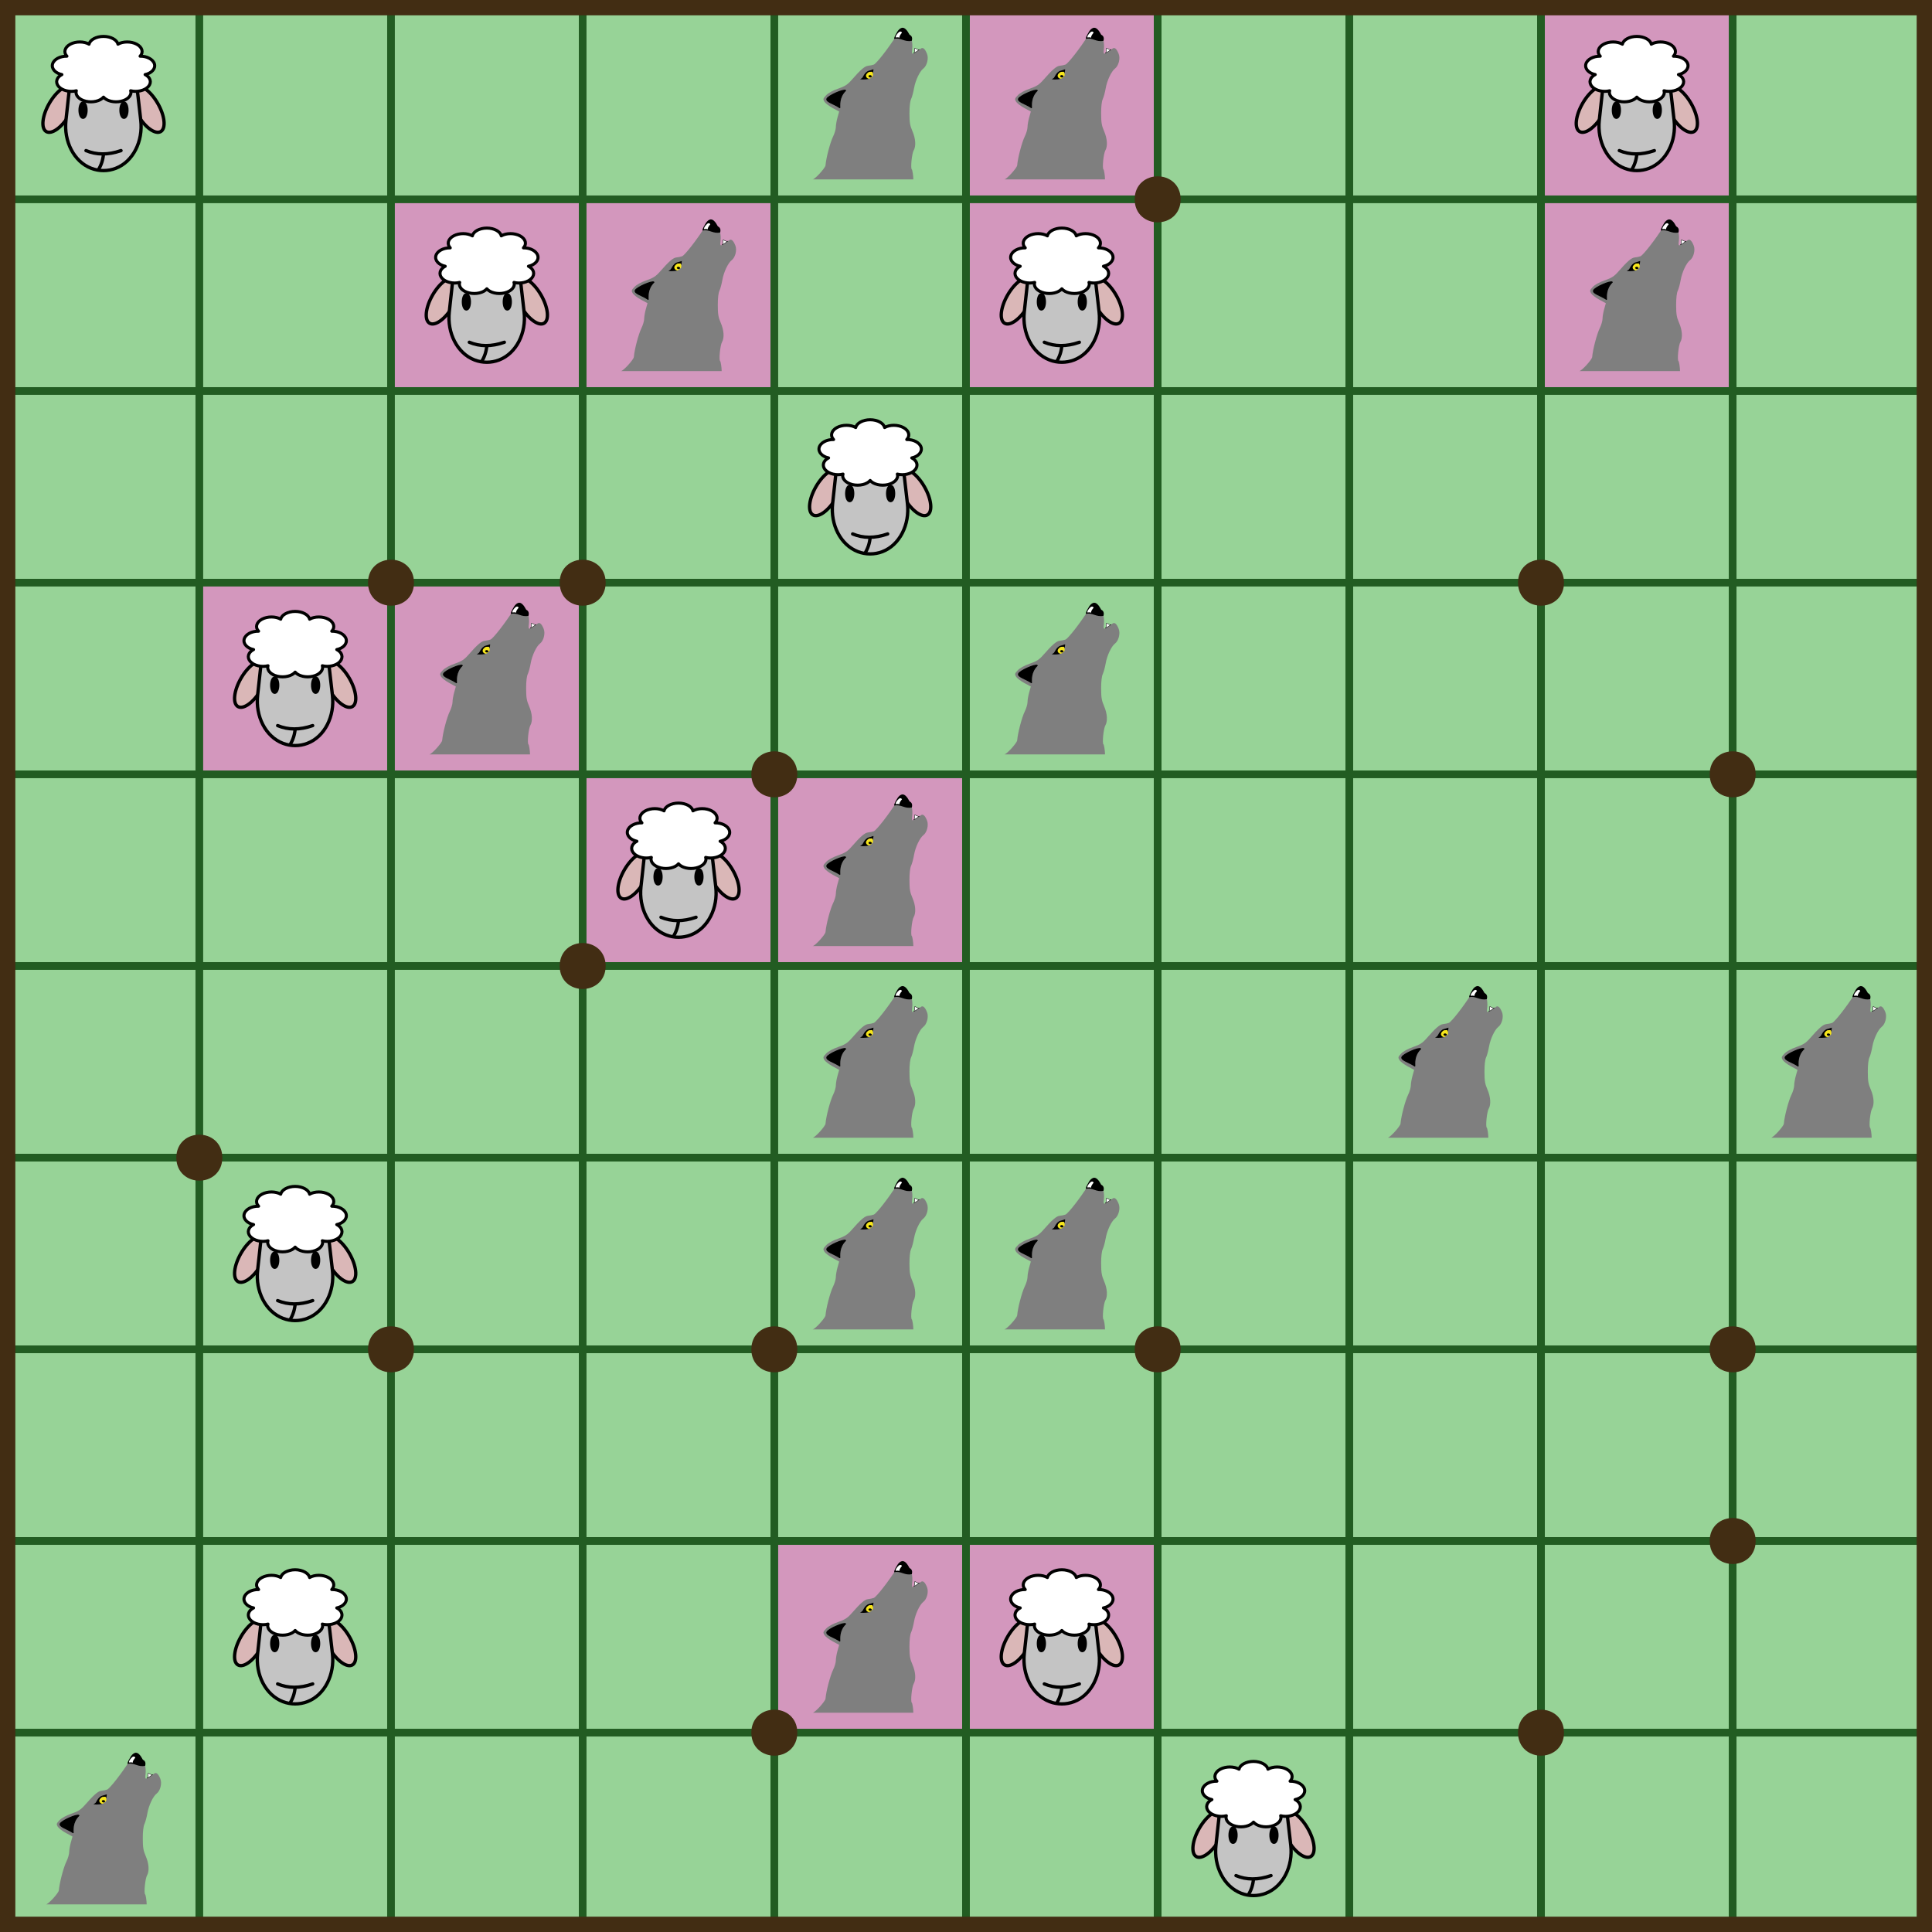 <?xml version="1.0" encoding="UTF-8" standalone="no"?> <svg xmlns="http://www.w3.org/2000/svg" xmlns:xlink="http://www.w3.org/1999/xlink" xmlns:serif="http://www.serif.com/" width="100%" height="100%" viewBox="0 0 504 504" version="1.1" xml:space="preserve" style="fill-rule:evenodd;clip-rule:evenodd;stroke-miterlimit:10;"><rect x="0" y="0" width="504" height="504" fill="#333333" stroke="none"/><g id="surface1"><g id="Grid"><g id="Column-A" serif:id="Column A"><rect id="A1" x="2" y="2" width="50" height="50" style="fill:#97d397;fill-rule:nonzero;stroke:#225c22;stroke-width:2px;"></rect><rect id="A2" x="2" y="52" width="50" height="50" style="fill:#97d397;fill-rule:nonzero;stroke:#225c22;stroke-width:2px;"></rect><rect id="A3" x="2" y="102" width="50" height="50" style="fill:#97d397;fill-rule:nonzero;stroke:#225c22;stroke-width:2px;"></rect><rect id="A4" x="2" y="152" width="50" height="50" style="fill:#97d397;fill-rule:nonzero;stroke:#225c22;stroke-width:2px;"></rect><rect id="A5" x="2" y="202" width="50" height="50" style="fill:#97d397;fill-rule:nonzero;stroke:#225c22;stroke-width:2px;"></rect><rect id="A6" x="2" y="252" width="50" height="50" style="fill:#97d397;fill-rule:nonzero;stroke:#225c22;stroke-width:2px;"></rect><rect id="A7" x="2" y="302" width="50" height="50" style="fill:#97d397;fill-rule:nonzero;stroke:#225c22;stroke-width:2px;"></rect><rect id="A8" x="2" y="352" width="50" height="50" style="fill:#97d397;fill-rule:nonzero;stroke:#225c22;stroke-width:2px;"></rect><rect id="A9" x="2" y="402" width="50" height="50" style="fill:#97d397;fill-rule:nonzero;stroke:#225c22;stroke-width:2px;"></rect><rect id="A10" x="2" y="452" width="50" height="50" style="fill:#97d397;fill-rule:nonzero;stroke:#225c22;stroke-width:2px;"></rect></g><g id="Column-B" serif:id="Column B"><rect id="B1" x="52" y="2" width="50" height="50" style="fill:#97d397;fill-rule:nonzero;stroke:#225c22;stroke-width:2px;"></rect><rect id="B2" x="52" y="52" width="50" height="50" style="fill:#97d397;fill-rule:nonzero;stroke:#225c22;stroke-width:2px;"></rect><rect id="B3" x="52" y="102" width="50" height="50" style="fill:#97d397;fill-rule:nonzero;stroke:#225c22;stroke-width:2px;"></rect><rect id="B4" x="52" y="152" width="50" height="50" style="fill:#d397bd;fill-rule:nonzero;stroke:#225c22;stroke-width:2px;"></rect><rect id="B5" x="52" y="202" width="50" height="50" style="fill:#97d397;fill-rule:nonzero;stroke:#225c22;stroke-width:2px;"></rect><rect id="B6" x="52" y="252" width="50" height="50" style="fill:#97d397;fill-rule:nonzero;stroke:#225c22;stroke-width:2px;"></rect><rect id="B7" x="52" y="302" width="50" height="50" style="fill:#97d397;fill-rule:nonzero;stroke:#225c22;stroke-width:2px;"></rect><rect id="B8" x="52" y="352" width="50" height="50" style="fill:#97d397;fill-rule:nonzero;stroke:#225c22;stroke-width:2px;"></rect><rect id="B9" x="52" y="402" width="50" height="50" style="fill:#97d397;fill-rule:nonzero;stroke:#225c22;stroke-width:2px;"></rect><rect id="B10" x="52" y="452" width="50" height="50" style="fill:#97d397;fill-rule:nonzero;stroke:#225c22;stroke-width:2px;"></rect></g><g id="Col-umn-C" serif:id="Col;umn C"><rect id="C1" x="102" y="2" width="50" height="50" style="fill:#97d397;fill-rule:nonzero;stroke:#225c22;stroke-width:2px;"></rect><rect id="C2" x="102" y="52" width="50" height="50" style="fill:#d397bd;fill-rule:nonzero;stroke:#225c22;stroke-width:2px;"></rect><rect id="C3" x="102" y="102" width="50" height="50" style="fill:#97d397;fill-rule:nonzero;stroke:#225c22;stroke-width:2px;"></rect><rect id="C4" x="102" y="152" width="50" height="50" style="fill:#d397bd;fill-rule:nonzero;stroke:#225c22;stroke-width:2px;"></rect><rect id="C5" x="102" y="202" width="50" height="50" style="fill:#97d397;fill-rule:nonzero;stroke:#225c22;stroke-width:2px;"></rect><rect id="C6" x="102" y="252" width="50" height="50" style="fill:#97d397;fill-rule:nonzero;stroke:#225c22;stroke-width:2px;"></rect><rect id="C7" x="102" y="302" width="50" height="50" style="fill:#97d397;fill-rule:nonzero;stroke:#225c22;stroke-width:2px;"></rect><rect id="C8" x="102" y="352" width="50" height="50" style="fill:#97d397;fill-rule:nonzero;stroke:#225c22;stroke-width:2px;"></rect><rect id="C9" x="102" y="402" width="50" height="50" style="fill:#97d397;fill-rule:nonzero;stroke:#225c22;stroke-width:2px;"></rect><rect id="C10" x="102" y="452" width="50" height="50" style="fill:#97d397;fill-rule:nonzero;stroke:#225c22;stroke-width:2px;"></rect></g><g id="Column-D" serif:id="Column D"><rect id="D1" x="152" y="2" width="50" height="50" style="fill:#97d397;fill-rule:nonzero;stroke:#225c22;stroke-width:2px;"></rect><rect id="D2" x="152" y="52" width="50" height="50" style="fill:#d397bd;fill-rule:nonzero;stroke:#225c22;stroke-width:2px;"></rect><rect id="D3" x="152" y="102" width="50" height="50" style="fill:#97d397;fill-rule:nonzero;stroke:#225c22;stroke-width:2px;"></rect><rect id="D4" x="152" y="152" width="50" height="50" style="fill:#97d397;fill-rule:nonzero;stroke:#225c22;stroke-width:2px;"></rect><rect id="D5" x="152" y="202" width="50" height="50" style="fill:#d397bd;fill-rule:nonzero;stroke:#225c22;stroke-width:2px;"></rect><rect id="D6" x="152" y="252" width="50" height="50" style="fill:#97d397;fill-rule:nonzero;stroke:#225c22;stroke-width:2px;"></rect><rect id="D7" x="152" y="302" width="50" height="50" style="fill:#97d397;fill-rule:nonzero;stroke:#225c22;stroke-width:2px;"></rect><rect id="D8" x="152" y="352" width="50" height="50" style="fill:#97d397;fill-rule:nonzero;stroke:#225c22;stroke-width:2px;"></rect><rect id="D9" x="152" y="402" width="50" height="50" style="fill:#97d397;fill-rule:nonzero;stroke:#225c22;stroke-width:2px;"></rect><rect id="D10" x="152" y="452" width="50" height="50" style="fill:#97d397;fill-rule:nonzero;stroke:#225c22;stroke-width:2px;"></rect></g><g id="Column-E" serif:id="Column E"><rect id="E1" x="202" y="2" width="50" height="50" style="fill:#97d397;fill-rule:nonzero;stroke:#225c22;stroke-width:2px;"></rect><rect id="E2" x="202" y="52" width="50" height="50" style="fill:#97d397;fill-rule:nonzero;stroke:#225c22;stroke-width:2px;"></rect><rect id="E3" x="202" y="102" width="50" height="50" style="fill:#97d397;fill-rule:nonzero;stroke:#225c22;stroke-width:2px;"></rect><rect id="E4" x="202" y="152" width="50" height="50" style="fill:#97d397;fill-rule:nonzero;stroke:#225c22;stroke-width:2px;"></rect><rect id="E5" x="202" y="202" width="50" height="50" style="fill:#d397bd;fill-rule:nonzero;stroke:#225c22;stroke-width:2px;"></rect><rect id="E6" x="202" y="252" width="50" height="50" style="fill:#97d397;fill-rule:nonzero;stroke:#225c22;stroke-width:2px;"></rect><rect id="E7" x="202" y="302" width="50" height="50" style="fill:#97d397;fill-rule:nonzero;stroke:#225c22;stroke-width:2px;"></rect><rect id="E8" x="202" y="352" width="50" height="50" style="fill:#97d397;fill-rule:nonzero;stroke:#225c22;stroke-width:2px;"></rect><rect id="E9" x="202" y="402" width="50" height="50" style="fill:#d397bd;fill-rule:nonzero;stroke:#225c22;stroke-width:2px;"></rect><rect id="E10" x="202" y="452" width="50" height="50" style="fill:#97d397;fill-rule:nonzero;stroke:#225c22;stroke-width:2px;"></rect></g><g id="Column-F" serif:id="Column F"><rect id="F1" x="252" y="2" width="50" height="50" style="fill:#d397bd;fill-rule:nonzero;stroke:#225c22;stroke-width:2px;"></rect><rect id="F2" x="252" y="52" width="50" height="50" style="fill:#d397bd;fill-rule:nonzero;stroke:#225c22;stroke-width:2px;"></rect><rect id="F3" x="252" y="102" width="50" height="50" style="fill:#97d397;fill-rule:nonzero;stroke:#225c22;stroke-width:2px;"></rect><rect id="F4" x="252" y="152" width="50" height="50" style="fill:#97d397;fill-rule:nonzero;stroke:#225c22;stroke-width:2px;"></rect><rect id="F5" x="252" y="202" width="50" height="50" style="fill:#97d397;fill-rule:nonzero;stroke:#225c22;stroke-width:2px;"></rect><rect id="F6" x="252" y="252" width="50" height="50" style="fill:#97d397;fill-rule:nonzero;stroke:#225c22;stroke-width:2px;"></rect><rect id="F7" x="252" y="302" width="50" height="50" style="fill:#97d397;fill-rule:nonzero;stroke:#225c22;stroke-width:2px;"></rect><rect id="F8" x="252" y="352" width="50" height="50" style="fill:#97d397;fill-rule:nonzero;stroke:#225c22;stroke-width:2px;"></rect><rect id="F9" x="252" y="402" width="50" height="50" style="fill:#d397bd;fill-rule:nonzero;stroke:#225c22;stroke-width:2px;"></rect><rect id="F10" x="252" y="452" width="50" height="50" style="fill:#97d397;fill-rule:nonzero;stroke:#225c22;stroke-width:2px;"></rect></g><g id="Column-G" serif:id="Column G"><rect id="G1" x="302" y="2" width="50" height="50" style="fill:#97d397;fill-rule:nonzero;stroke:#225c22;stroke-width:2px;"></rect><rect id="G2" x="302" y="52" width="50" height="50" style="fill:#97d397;fill-rule:nonzero;stroke:#225c22;stroke-width:2px;"></rect><rect id="G3" x="302" y="102" width="50" height="50" style="fill:#97d397;fill-rule:nonzero;stroke:#225c22;stroke-width:2px;"></rect><rect id="G4" x="302" y="152" width="50" height="50" style="fill:#97d397;fill-rule:nonzero;stroke:#225c22;stroke-width:2px;"></rect><rect id="G5" x="302" y="202" width="50" height="50" style="fill:#97d397;fill-rule:nonzero;stroke:#225c22;stroke-width:2px;"></rect><rect id="G6" x="302" y="252" width="50" height="50" style="fill:#97d397;fill-rule:nonzero;stroke:#225c22;stroke-width:2px;"></rect><rect id="G7" x="302" y="302" width="50" height="50" style="fill:#97d397;fill-rule:nonzero;stroke:#225c22;stroke-width:2px;"></rect><rect id="G8" x="302" y="352" width="50" height="50" style="fill:#97d397;fill-rule:nonzero;stroke:#225c22;stroke-width:2px;"></rect><rect id="G9" x="302" y="402" width="50" height="50" style="fill:#97d397;fill-rule:nonzero;stroke:#225c22;stroke-width:2px;"></rect><rect id="G10" x="302" y="452" width="50" height="50" style="fill:#97d397;fill-rule:nonzero;stroke:#225c22;stroke-width:2px;"></rect></g><g id="Column-H" serif:id="Column H"><rect id="H1" x="352" y="2" width="50" height="50" style="fill:#97d397;fill-rule:nonzero;stroke:#225c22;stroke-width:2px;"></rect><rect id="H2" x="352" y="52" width="50" height="50" style="fill:#97d397;fill-rule:nonzero;stroke:#225c22;stroke-width:2px;"></rect><rect id="H3" x="352" y="102" width="50" height="50" style="fill:#97d397;fill-rule:nonzero;stroke:#225c22;stroke-width:2px;"></rect><rect id="H4" x="352" y="152" width="50" height="50" style="fill:#97d397;fill-rule:nonzero;stroke:#225c22;stroke-width:2px;"></rect><rect id="H5" x="352" y="202" width="50" height="50" style="fill:#97d397;fill-rule:nonzero;stroke:#225c22;stroke-width:2px;"></rect><rect id="H6" x="352" y="252" width="50" height="50" style="fill:#97d397;fill-rule:nonzero;stroke:#225c22;stroke-width:2px;"></rect><rect id="H7" x="352" y="302" width="50" height="50" style="fill:#97d397;fill-rule:nonzero;stroke:#225c22;stroke-width:2px;"></rect><rect id="H8" x="352" y="352" width="50" height="50" style="fill:#97d397;fill-rule:nonzero;stroke:#225c22;stroke-width:2px;"></rect><rect id="H9" x="352" y="402" width="50" height="50" style="fill:#97d397;fill-rule:nonzero;stroke:#225c22;stroke-width:2px;"></rect><rect id="H10" x="352" y="452" width="50" height="50" style="fill:#97d397;fill-rule:nonzero;stroke:#225c22;stroke-width:2px;"></rect></g><g id="Column-I" serif:id="Column I"><rect id="I1" x="402" y="2" width="50" height="50" style="fill:#d397bd;fill-rule:nonzero;stroke:#225c22;stroke-width:2px;"></rect><rect id="I2" x="402" y="52" width="50" height="50" style="fill:#d397bd;fill-rule:nonzero;stroke:#225c22;stroke-width:2px;"></rect><rect id="I3" x="402" y="102" width="50" height="50" style="fill:#97d397;fill-rule:nonzero;stroke:#225c22;stroke-width:2px;"></rect><rect id="I4" x="402" y="152" width="50" height="50" style="fill:#97d397;fill-rule:nonzero;stroke:#225c22;stroke-width:2px;"></rect><rect id="I5" x="402" y="202" width="50" height="50" style="fill:#97d397;fill-rule:nonzero;stroke:#225c22;stroke-width:2px;"></rect><rect id="I6" x="402" y="252" width="50" height="50" style="fill:#97d397;fill-rule:nonzero;stroke:#225c22;stroke-width:2px;"></rect><rect id="I7" x="402" y="302" width="50" height="50" style="fill:#97d397;fill-rule:nonzero;stroke:#225c22;stroke-width:2px;"></rect><rect id="I8" x="402" y="352" width="50" height="50" style="fill:#97d397;fill-rule:nonzero;stroke:#225c22;stroke-width:2px;"></rect><rect id="I9" x="402" y="402" width="50" height="50" style="fill:#97d397;fill-rule:nonzero;stroke:#225c22;stroke-width:2px;"></rect><rect id="I10" x="402" y="452" width="50" height="50" style="fill:#97d397;fill-rule:nonzero;stroke:#225c22;stroke-width:2px;"></rect></g><g id="Column-J" serif:id="Column J"><rect id="J1" x="452" y="2" width="50" height="50" style="fill:#97d397;fill-rule:nonzero;stroke:#225c22;stroke-width:2px;"></rect><rect id="J2" x="452" y="52" width="50" height="50" style="fill:#97d397;fill-rule:nonzero;stroke:#225c22;stroke-width:2px;"></rect><rect id="J3" x="452" y="102" width="50" height="50" style="fill:#97d397;fill-rule:nonzero;stroke:#225c22;stroke-width:2px;"></rect><rect id="J4" x="452" y="152" width="50" height="50" style="fill:#97d397;fill-rule:nonzero;stroke:#225c22;stroke-width:2px;"></rect><rect id="J5" x="452" y="202" width="50" height="50" style="fill:#97d397;fill-rule:nonzero;stroke:#225c22;stroke-width:2px;"></rect><rect id="J6" x="452" y="252" width="50" height="50" style="fill:#97d397;fill-rule:nonzero;stroke:#225c22;stroke-width:2px;"></rect><rect id="J7" x="452" y="302" width="50" height="50" style="fill:#97d397;fill-rule:nonzero;stroke:#225c22;stroke-width:2px;"></rect><rect id="J8" x="452" y="352" width="50" height="50" style="fill:#97d397;fill-rule:nonzero;stroke:#225c22;stroke-width:2px;"></rect><rect id="J9" x="452" y="402" width="50" height="50" style="fill:#97d397;fill-rule:nonzero;stroke:#225c22;stroke-width:2px;"></rect><rect id="J10" x="452" y="452" width="50" height="50" style="fill:#97d397;fill-rule:nonzero;stroke:#225c22;stroke-width:2px;"></rect></g></g><rect id="Border" x="2" y="2" width="500" height="500" style="fill:none;fill-rule:nonzero;stroke:#422d13;stroke-width:4px;"></rect><g id="Sheep"><g id="A11" serif:id="A1"><path d="M18.851,22.591c1.437,0.829 1.086,4.132 -0.783,7.37c-1.87,3.239 -4.555,5.194 -5.992,4.364c-1.437,-0.829 -1.085,-4.132 0.784,-7.37c1.87,-3.239 4.554,-5.194 5.991,-4.364Z" style="fill:#dab7b7;stroke:#000;stroke-width:0.87px;stroke-linecap:round;stroke-linejoin:round;stroke-miterlimit:1;"></path><path d="M35.149,22.591c-1.437,0.829 -1.086,4.132 0.783,7.37c1.87,3.239 4.555,5.194 5.992,4.364c1.437,-0.829 1.085,-4.132 -0.784,-7.37c-1.87,-3.239 -4.554,-5.194 -5.991,-4.364Z" style="fill:#dab7b7;stroke:#000;stroke-width:0.87px;stroke-linecap:round;stroke-linejoin:round;stroke-miterlimit:1;"></path><g><path d="M35.626,21.819c-0.576,-5.021 -4.255,-9.403 -8.716,-9.403c-4.457,0 -8.115,4.383 -8.663,9.403c-0.348,3.186 -0.695,6.372 -1.043,9.558c-0.596,5.465 2.06,10.796 6.608,12.534c1.027,0.393 2.107,0.589 3.188,0.589c1.08,0 2.159,-0.196 3.185,-0.589c4.545,-1.741 7.163,-7.082 6.537,-12.534c-0.365,-3.186 -0.731,-6.372 -1.096,-9.558Z" style="fill:#c4c4c4;stroke:#000;stroke-width:0.87px;stroke-linecap:round;stroke-linejoin:round;stroke-miterlimit:1;"></path></g><ellipse cx="21.663" cy="28.745" rx="0.767" ry="1.848" style="stroke:#000;stroke-width:0.87px;stroke-linecap:round;stroke-linejoin:round;stroke-miterlimit:1;"></ellipse><ellipse cx="32.337" cy="28.745" rx="0.767" ry="1.848" style="stroke:#000;stroke-width:0.87px;stroke-linecap:round;stroke-linejoin:round;stroke-miterlimit:1;"></ellipse><path d="M25.53,44.5c0.909,-1.397 1.341,-2.854 1.47,-4.349" style="fill:none;stroke:#000;stroke-width:0.87px;stroke-linejoin:round;stroke-miterlimit:1;"></path><path d="M22.43,39.286c2.719,1.137 5.751,1.185 9.14,-0" style="fill:none;stroke:#000;stroke-width:0.87px;stroke-linecap:round;stroke-linejoin:round;stroke-miterlimit:1;"></path><path d="M23.23,11.529c0.244,-1.129 1.85,-2.029 3.77,-2.029c1.92,0 3.526,0.9 3.77,2.029c1.312,-0.763 3.438,-0.786 4.909,0.011c1.471,0.797 1.805,2.153 0.868,3.12c1.765,-0.041 3.416,0.824 3.749,2.046c0.334,1.221 -0.759,2.399 -2.44,2.75c1.393,0.702 1.797,2.05 0.837,3.124c-0.96,1.074 -2.97,1.522 -4.607,1.094c0.369,1.115 -0.664,2.316 -2.468,2.74c-1.805,0.424 -3.79,-0.067 -4.618,-1.074c-0.828,1.007 -2.813,1.498 -4.618,1.074c-1.804,-0.424 -2.837,-1.625 -2.468,-2.74c-1.637,0.428 -3.647,-0.02 -4.607,-1.094c-0.96,-1.074 -0.556,-2.422 0.837,-3.124c-1.681,-0.351 -2.774,-1.529 -2.44,-2.75c0.333,-1.222 1.984,-2.087 3.749,-2.046c-0.937,-0.967 -0.603,-2.323 0.868,-3.12c1.471,-0.797 3.597,-0.774 4.909,-0.011Z" style="fill:#fff;stroke:#000;stroke-width:0.8px;stroke-linecap:round;stroke-linejoin:round;stroke-miterlimit:1;"></path></g><g id="B41" serif:id="B4"><path d="M68.851,172.591c1.437,0.829 1.086,4.132 -0.783,7.37c-1.87,3.239 -4.555,5.194 -5.992,4.364c-1.437,-0.829 -1.085,-4.132 0.784,-7.37c1.87,-3.239 4.554,-5.194 5.991,-4.364Z" style="fill:#dab7b7;stroke:#000;stroke-width:0.87px;stroke-linecap:round;stroke-linejoin:round;stroke-miterlimit:1;"></path><path d="M85.149,172.591c-1.437,0.829 -1.086,4.132 0.783,7.37c1.87,3.239 4.555,5.194 5.992,4.364c1.437,-0.829 1.085,-4.132 -0.784,-7.37c-1.87,-3.239 -4.554,-5.194 -5.991,-4.364Z" style="fill:#dab7b7;stroke:#000;stroke-width:0.87px;stroke-linecap:round;stroke-linejoin:round;stroke-miterlimit:1;"></path><g><path d="M85.626,171.819c-0.576,-5.021 -4.255,-9.403 -8.716,-9.403c-4.457,0 -8.115,4.383 -8.663,9.403c-0.348,3.186 -0.695,6.372 -1.043,9.558c-0.596,5.465 2.06,10.796 6.608,12.534c1.027,0.393 2.107,0.589 3.188,0.589c1.08,-0 2.159,-0.196 3.185,-0.589c4.545,-1.741 7.163,-7.082 6.537,-12.534c-0.365,-3.186 -0.731,-6.372 -1.096,-9.558Z" style="fill:#c4c4c4;stroke:#000;stroke-width:0.87px;stroke-linecap:round;stroke-linejoin:round;stroke-miterlimit:1;"></path></g><ellipse cx="71.663" cy="178.745" rx="0.767" ry="1.848" style="stroke:#000;stroke-width:0.87px;stroke-linecap:round;stroke-linejoin:round;stroke-miterlimit:1;"></ellipse><ellipse cx="82.337" cy="178.745" rx="0.767" ry="1.848" style="stroke:#000;stroke-width:0.87px;stroke-linecap:round;stroke-linejoin:round;stroke-miterlimit:1;"></ellipse><path d="M75.53,194.5c0.909,-1.397 1.341,-2.854 1.47,-4.349" style="fill:none;stroke:#000;stroke-width:0.87px;stroke-linejoin:round;stroke-miterlimit:1;"></path><path d="M72.43,189.286c2.719,1.137 5.751,1.185 9.14,-0" style="fill:none;stroke:#000;stroke-width:0.87px;stroke-linecap:round;stroke-linejoin:round;stroke-miterlimit:1;"></path><path d="M73.23,161.529c0.244,-1.129 1.85,-2.029 3.77,-2.029c1.92,0 3.526,0.9 3.77,2.029c1.312,-0.763 3.438,-0.786 4.909,0.011c1.471,0.797 1.805,2.153 0.868,3.12c1.765,-0.041 3.416,0.824 3.749,2.046c0.334,1.221 -0.759,2.399 -2.44,2.75c1.393,0.702 1.797,2.05 0.837,3.124c-0.96,1.074 -2.97,1.522 -4.607,1.094c0.369,1.115 -0.664,2.316 -2.468,2.74c-1.805,0.424 -3.79,-0.067 -4.618,-1.074c-0.828,1.007 -2.813,1.498 -4.618,1.074c-1.804,-0.424 -2.837,-1.625 -2.468,-2.74c-1.637,0.428 -3.647,-0.02 -4.607,-1.094c-0.96,-1.074 -0.556,-2.422 0.837,-3.124c-1.681,-0.351 -2.774,-1.529 -2.44,-2.75c0.333,-1.222 1.984,-2.087 3.749,-2.046c-0.937,-0.967 -0.603,-2.323 0.868,-3.12c1.471,-0.797 3.597,-0.774 4.909,-0.011Z" style="fill:#fff;stroke:#000;stroke-width:0.8px;stroke-linecap:round;stroke-linejoin:round;stroke-miterlimit:1;"></path></g><g id="B71" serif:id="B7"><path d="M68.851,322.591c1.437,0.829 1.086,4.132 -0.783,7.37c-1.87,3.239 -4.555,5.194 -5.992,4.364c-1.437,-0.829 -1.085,-4.132 0.784,-7.37c1.87,-3.239 4.554,-5.194 5.991,-4.364Z" style="fill:#dab7b7;stroke:#000;stroke-width:0.87px;stroke-linecap:round;stroke-linejoin:round;stroke-miterlimit:1;"></path><path d="M85.149,322.591c-1.437,0.829 -1.086,4.132 0.783,7.37c1.87,3.239 4.555,5.194 5.992,4.364c1.437,-0.829 1.085,-4.132 -0.784,-7.37c-1.87,-3.239 -4.554,-5.194 -5.991,-4.364Z" style="fill:#dab7b7;stroke:#000;stroke-width:0.87px;stroke-linecap:round;stroke-linejoin:round;stroke-miterlimit:1;"></path><g><path d="M85.626,321.819c-0.576,-5.021 -4.255,-9.403 -8.716,-9.403c-4.457,0 -8.115,4.383 -8.663,9.403c-0.348,3.186 -0.695,6.372 -1.043,9.558c-0.596,5.465 2.06,10.796 6.608,12.534c1.027,0.393 2.107,0.589 3.188,0.589c1.08,0 2.159,-0.196 3.185,-0.589c4.545,-1.741 7.163,-7.082 6.537,-12.534c-0.365,-3.186 -0.731,-6.372 -1.096,-9.558Z" style="fill:#c4c4c4;stroke:#000;stroke-width:0.87px;stroke-linecap:round;stroke-linejoin:round;stroke-miterlimit:1;"></path></g><ellipse cx="71.663" cy="328.745" rx="0.767" ry="1.848" style="stroke:#000;stroke-width:0.87px;stroke-linecap:round;stroke-linejoin:round;stroke-miterlimit:1;"></ellipse><ellipse cx="82.337" cy="328.745" rx="0.767" ry="1.848" style="stroke:#000;stroke-width:0.87px;stroke-linecap:round;stroke-linejoin:round;stroke-miterlimit:1;"></ellipse><path d="M75.53,344.5c0.909,-1.397 1.341,-2.854 1.47,-4.349" style="fill:none;stroke:#000;stroke-width:0.87px;stroke-linejoin:round;stroke-miterlimit:1;"></path><path d="M72.43,339.286c2.719,1.137 5.751,1.185 9.14,-0" style="fill:none;stroke:#000;stroke-width:0.87px;stroke-linecap:round;stroke-linejoin:round;stroke-miterlimit:1;"></path><path d="M73.23,311.529c0.244,-1.129 1.85,-2.029 3.77,-2.029c1.92,0 3.526,0.9 3.77,2.029c1.312,-0.763 3.438,-0.786 4.909,0.011c1.471,0.797 1.805,2.153 0.868,3.12c1.765,-0.041 3.416,0.824 3.749,2.046c0.334,1.221 -0.759,2.399 -2.44,2.75c1.393,0.702 1.797,2.05 0.837,3.124c-0.96,1.074 -2.97,1.522 -4.607,1.094c0.369,1.115 -0.664,2.316 -2.468,2.74c-1.805,0.424 -3.79,-0.067 -4.618,-1.074c-0.828,1.007 -2.813,1.498 -4.618,1.074c-1.804,-0.424 -2.837,-1.625 -2.468,-2.74c-1.637,0.428 -3.647,-0.02 -4.607,-1.094c-0.96,-1.074 -0.556,-2.422 0.837,-3.124c-1.681,-0.351 -2.774,-1.529 -2.44,-2.75c0.333,-1.222 1.984,-2.087 3.749,-2.046c-0.937,-0.967 -0.603,-2.323 0.868,-3.12c1.471,-0.797 3.597,-0.774 4.909,-0.011Z" style="fill:#fff;stroke:#000;stroke-width:0.8px;stroke-linecap:round;stroke-linejoin:round;stroke-miterlimit:1;"></path></g><g id="B91" serif:id="B9"><path d="M68.851,422.591c1.437,0.829 1.086,4.132 -0.783,7.37c-1.87,3.239 -4.555,5.194 -5.992,4.364c-1.437,-0.829 -1.085,-4.132 0.784,-7.37c1.87,-3.239 4.554,-5.194 5.991,-4.364Z" style="fill:#dab7b7;stroke:#000;stroke-width:0.87px;stroke-linecap:round;stroke-linejoin:round;stroke-miterlimit:1;"></path><path d="M85.149,422.591c-1.437,0.829 -1.086,4.132 0.783,7.37c1.87,3.239 4.555,5.194 5.992,4.364c1.437,-0.829 1.085,-4.132 -0.784,-7.37c-1.87,-3.239 -4.554,-5.194 -5.991,-4.364Z" style="fill:#dab7b7;stroke:#000;stroke-width:0.87px;stroke-linecap:round;stroke-linejoin:round;stroke-miterlimit:1;"></path><g><path d="M85.626,421.819c-0.576,-5.021 -4.255,-9.403 -8.716,-9.403c-4.457,0 -8.115,4.383 -8.663,9.403c-0.348,3.186 -0.695,6.372 -1.043,9.558c-0.596,5.465 2.06,10.796 6.608,12.534c1.027,0.393 2.107,0.589 3.188,0.589c1.08,-0 2.159,-0.196 3.185,-0.589c4.545,-1.741 7.163,-7.082 6.537,-12.534c-0.365,-3.186 -0.731,-6.372 -1.096,-9.558Z" style="fill:#c4c4c4;stroke:#000;stroke-width:0.87px;stroke-linecap:round;stroke-linejoin:round;stroke-miterlimit:1;"></path></g><ellipse cx="71.663" cy="428.745" rx="0.767" ry="1.848" style="stroke:#000;stroke-width:0.87px;stroke-linecap:round;stroke-linejoin:round;stroke-miterlimit:1;"></ellipse><ellipse cx="82.337" cy="428.745" rx="0.767" ry="1.848" style="stroke:#000;stroke-width:0.87px;stroke-linecap:round;stroke-linejoin:round;stroke-miterlimit:1;"></ellipse><path d="M75.53,444.5c0.909,-1.397 1.341,-2.854 1.47,-4.349" style="fill:none;stroke:#000;stroke-width:0.87px;stroke-linejoin:round;stroke-miterlimit:1;"></path><path d="M72.43,439.286c2.719,1.137 5.751,1.185 9.14,-0" style="fill:none;stroke:#000;stroke-width:0.87px;stroke-linecap:round;stroke-linejoin:round;stroke-miterlimit:1;"></path><path d="M73.23,411.529c0.244,-1.129 1.85,-2.029 3.77,-2.029c1.92,0 3.526,0.9 3.77,2.029c1.312,-0.763 3.438,-0.786 4.909,0.011c1.471,0.797 1.805,2.153 0.868,3.12c1.765,-0.041 3.416,0.824 3.749,2.046c0.334,1.221 -0.759,2.399 -2.44,2.75c1.393,0.702 1.797,2.05 0.837,3.124c-0.96,1.074 -2.97,1.522 -4.607,1.094c0.369,1.115 -0.664,2.316 -2.468,2.74c-1.805,0.424 -3.79,-0.067 -4.618,-1.074c-0.828,1.007 -2.813,1.498 -4.618,1.074c-1.804,-0.424 -2.837,-1.625 -2.468,-2.74c-1.637,0.428 -3.647,-0.02 -4.607,-1.094c-0.96,-1.074 -0.556,-2.422 0.837,-3.124c-1.681,-0.351 -2.774,-1.529 -2.44,-2.75c0.333,-1.222 1.984,-2.087 3.749,-2.046c-0.937,-0.967 -0.603,-2.323 0.868,-3.12c1.471,-0.797 3.597,-0.774 4.909,-0.011Z" style="fill:#fff;stroke:#000;stroke-width:0.8px;stroke-linecap:round;stroke-linejoin:round;stroke-miterlimit:1;"></path></g><g id="C21" serif:id="C2"><path d="M118.851,72.591c1.437,0.829 1.086,4.132 -0.783,7.37c-1.87,3.239 -4.555,5.194 -5.992,4.364c-1.437,-0.829 -1.085,-4.132 0.784,-7.37c1.87,-3.239 4.554,-5.194 5.991,-4.364Z" style="fill:#dab7b7;stroke:#000;stroke-width:0.87px;stroke-linecap:round;stroke-linejoin:round;stroke-miterlimit:1;"></path><path d="M135.149,72.591c-1.437,0.829 -1.086,4.132 0.783,7.37c1.87,3.239 4.555,5.194 5.992,4.364c1.437,-0.829 1.085,-4.132 -0.784,-7.37c-1.87,-3.239 -4.554,-5.194 -5.991,-4.364Z" style="fill:#dab7b7;stroke:#000;stroke-width:0.87px;stroke-linecap:round;stroke-linejoin:round;stroke-miterlimit:1;"></path><g><path d="M135.626,71.819c-0.576,-5.021 -4.255,-9.403 -8.716,-9.403c-4.457,0 -8.115,4.383 -8.663,9.403c-0.348,3.186 -0.695,6.372 -1.043,9.558c-0.596,5.465 2.06,10.796 6.608,12.534c1.027,0.393 2.107,0.589 3.188,0.589c1.08,-0 2.159,-0.196 3.185,-0.589c4.545,-1.741 7.163,-7.082 6.537,-12.534c-0.365,-3.186 -0.731,-6.372 -1.096,-9.558Z" style="fill:#c4c4c4;stroke:#000;stroke-width:0.87px;stroke-linecap:round;stroke-linejoin:round;stroke-miterlimit:1;"></path></g><ellipse cx="121.663" cy="78.745" rx="0.767" ry="1.848" style="stroke:#000;stroke-width:0.87px;stroke-linecap:round;stroke-linejoin:round;stroke-miterlimit:1;"></ellipse><ellipse cx="132.337" cy="78.745" rx="0.767" ry="1.848" style="stroke:#000;stroke-width:0.87px;stroke-linecap:round;stroke-linejoin:round;stroke-miterlimit:1;"></ellipse><path d="M125.53,94.5c0.909,-1.397 1.341,-2.854 1.47,-4.349" style="fill:none;stroke:#000;stroke-width:0.87px;stroke-linejoin:round;stroke-miterlimit:1;"></path><path d="M122.43,89.286c2.719,1.137 5.751,1.185 9.14,-0" style="fill:none;stroke:#000;stroke-width:0.87px;stroke-linecap:round;stroke-linejoin:round;stroke-miterlimit:1;"></path><path d="M123.23,61.529c0.244,-1.129 1.85,-2.029 3.77,-2.029c1.92,0 3.526,0.9 3.77,2.029c1.312,-0.763 3.438,-0.786 4.909,0.011c1.471,0.797 1.805,2.153 0.868,3.12c1.765,-0.041 3.416,0.824 3.749,2.046c0.334,1.221 -0.759,2.399 -2.44,2.75c1.393,0.702 1.797,2.05 0.837,3.124c-0.96,1.074 -2.97,1.522 -4.607,1.094c0.369,1.115 -0.664,2.316 -2.468,2.74c-1.805,0.424 -3.79,-0.067 -4.618,-1.074c-0.828,1.007 -2.813,1.498 -4.618,1.074c-1.804,-0.424 -2.837,-1.625 -2.468,-2.74c-1.637,0.428 -3.647,-0.02 -4.607,-1.094c-0.96,-1.074 -0.556,-2.422 0.837,-3.124c-1.681,-0.351 -2.774,-1.529 -2.44,-2.75c0.333,-1.222 1.984,-2.087 3.749,-2.046c-0.937,-0.967 -0.603,-2.323 0.868,-3.12c1.471,-0.797 3.597,-0.774 4.909,-0.011Z" style="fill:#fff;stroke:#000;stroke-width:0.8px;stroke-linecap:round;stroke-linejoin:round;stroke-miterlimit:1;"></path></g><g id="D51" serif:id="D5"><path d="M168.851,222.591c1.437,0.829 1.086,4.132 -0.783,7.37c-1.87,3.239 -4.555,5.194 -5.992,4.364c-1.437,-0.829 -1.085,-4.132 0.784,-7.37c1.87,-3.239 4.554,-5.194 5.991,-4.364Z" style="fill:#dab7b7;stroke:#000;stroke-width:0.87px;stroke-linecap:round;stroke-linejoin:round;stroke-miterlimit:1;"></path><path d="M185.149,222.591c-1.437,0.829 -1.086,4.132 0.783,7.37c1.87,3.239 4.555,5.194 5.992,4.364c1.437,-0.829 1.085,-4.132 -0.784,-7.37c-1.87,-3.239 -4.554,-5.194 -5.991,-4.364Z" style="fill:#dab7b7;stroke:#000;stroke-width:0.87px;stroke-linecap:round;stroke-linejoin:round;stroke-miterlimit:1;"></path><g><path d="M185.626,221.819c-0.576,-5.021 -4.255,-9.403 -8.716,-9.403c-4.457,0 -8.115,4.383 -8.663,9.403c-0.348,3.186 -0.695,6.372 -1.043,9.558c-0.596,5.465 2.06,10.796 6.608,12.534c1.027,0.393 2.107,0.589 3.188,0.589c1.08,-0 2.159,-0.196 3.185,-0.589c4.545,-1.741 7.163,-7.082 6.537,-12.534c-0.365,-3.186 -0.731,-6.372 -1.096,-9.558Z" style="fill:#c4c4c4;stroke:#000;stroke-width:0.87px;stroke-linecap:round;stroke-linejoin:round;stroke-miterlimit:1;"></path></g><ellipse cx="171.663" cy="228.745" rx="0.767" ry="1.848" style="stroke:#000;stroke-width:0.87px;stroke-linecap:round;stroke-linejoin:round;stroke-miterlimit:1;"></ellipse><ellipse cx="182.337" cy="228.745" rx="0.767" ry="1.848" style="stroke:#000;stroke-width:0.87px;stroke-linecap:round;stroke-linejoin:round;stroke-miterlimit:1;"></ellipse><path d="M175.53,244.5c0.909,-1.397 1.341,-2.854 1.47,-4.349" style="fill:none;stroke:#000;stroke-width:0.87px;stroke-linejoin:round;stroke-miterlimit:1;"></path><path d="M172.43,239.286c2.719,1.137 5.751,1.185 9.14,-0" style="fill:none;stroke:#000;stroke-width:0.87px;stroke-linecap:round;stroke-linejoin:round;stroke-miterlimit:1;"></path><path d="M173.23,211.529c0.244,-1.129 1.85,-2.029 3.77,-2.029c1.92,0 3.526,0.9 3.77,2.029c1.312,-0.763 3.438,-0.786 4.909,0.011c1.471,0.797 1.805,2.153 0.868,3.12c1.765,-0.041 3.416,0.824 3.749,2.046c0.334,1.221 -0.759,2.399 -2.44,2.75c1.393,0.702 1.797,2.05 0.837,3.124c-0.96,1.074 -2.97,1.522 -4.607,1.094c0.369,1.115 -0.664,2.316 -2.468,2.74c-1.805,0.424 -3.79,-0.067 -4.618,-1.074c-0.828,1.007 -2.813,1.498 -4.618,1.074c-1.804,-0.424 -2.837,-1.625 -2.468,-2.74c-1.637,0.428 -3.647,-0.02 -4.607,-1.094c-0.96,-1.074 -0.556,-2.422 0.837,-3.124c-1.681,-0.351 -2.774,-1.529 -2.44,-2.75c0.333,-1.222 1.984,-2.087 3.749,-2.046c-0.937,-0.967 -0.603,-2.323 0.868,-3.12c1.471,-0.797 3.597,-0.774 4.909,-0.011Z" style="fill:#fff;stroke:#000;stroke-width:0.8px;stroke-linecap:round;stroke-linejoin:round;stroke-miterlimit:1;"></path></g><g id="E31" serif:id="E3"><path d="M218.851,122.591c1.437,0.829 1.086,4.132 -0.783,7.37c-1.87,3.239 -4.555,5.194 -5.992,4.364c-1.437,-0.829 -1.085,-4.132 0.784,-7.37c1.87,-3.239 4.554,-5.194 5.991,-4.364Z" style="fill:#dab7b7;stroke:#000;stroke-width:0.87px;stroke-linecap:round;stroke-linejoin:round;stroke-miterlimit:1;"></path><path d="M235.149,122.591c-1.437,0.829 -1.086,4.132 0.783,7.37c1.87,3.239 4.555,5.194 5.992,4.364c1.437,-0.829 1.085,-4.132 -0.784,-7.37c-1.87,-3.239 -4.554,-5.194 -5.991,-4.364Z" style="fill:#dab7b7;stroke:#000;stroke-width:0.87px;stroke-linecap:round;stroke-linejoin:round;stroke-miterlimit:1;"></path><g><path d="M235.626,121.819c-0.576,-5.021 -4.255,-9.403 -8.716,-9.403c-4.457,0 -8.115,4.383 -8.663,9.403c-0.348,3.186 -0.695,6.372 -1.043,9.558c-0.596,5.465 2.06,10.796 6.608,12.534c1.027,0.393 2.107,0.589 3.188,0.589c1.08,-0 2.159,-0.196 3.185,-0.589c4.545,-1.741 7.163,-7.082 6.537,-12.534c-0.365,-3.186 -0.731,-6.372 -1.096,-9.558Z" style="fill:#c4c4c4;stroke:#000;stroke-width:0.87px;stroke-linecap:round;stroke-linejoin:round;stroke-miterlimit:1;"></path></g><ellipse cx="221.663" cy="128.745" rx="0.767" ry="1.848" style="stroke:#000;stroke-width:0.87px;stroke-linecap:round;stroke-linejoin:round;stroke-miterlimit:1;"></ellipse><ellipse cx="232.337" cy="128.745" rx="0.767" ry="1.848" style="stroke:#000;stroke-width:0.87px;stroke-linecap:round;stroke-linejoin:round;stroke-miterlimit:1;"></ellipse><path d="M225.53,144.5c0.909,-1.397 1.341,-2.854 1.47,-4.349" style="fill:none;stroke:#000;stroke-width:0.87px;stroke-linejoin:round;stroke-miterlimit:1;"></path><path d="M222.43,139.286c2.719,1.137 5.751,1.185 9.14,-0" style="fill:none;stroke:#000;stroke-width:0.87px;stroke-linecap:round;stroke-linejoin:round;stroke-miterlimit:1;"></path><path d="M223.23,111.529c0.244,-1.129 1.85,-2.029 3.77,-2.029c1.92,0 3.526,0.9 3.77,2.029c1.312,-0.763 3.438,-0.786 4.909,0.011c1.471,0.797 1.805,2.153 0.868,3.12c1.765,-0.041 3.416,0.824 3.749,2.046c0.334,1.221 -0.759,2.399 -2.44,2.75c1.393,0.702 1.797,2.05 0.837,3.124c-0.96,1.074 -2.97,1.522 -4.607,1.094c0.369,1.115 -0.664,2.316 -2.468,2.74c-1.805,0.424 -3.79,-0.067 -4.618,-1.074c-0.828,1.007 -2.813,1.498 -4.618,1.074c-1.804,-0.424 -2.837,-1.625 -2.468,-2.74c-1.637,0.428 -3.647,-0.02 -4.607,-1.094c-0.96,-1.074 -0.556,-2.422 0.837,-3.124c-1.681,-0.351 -2.774,-1.529 -2.44,-2.75c0.333,-1.222 1.984,-2.087 3.749,-2.046c-0.937,-0.967 -0.603,-2.323 0.868,-3.12c1.471,-0.797 3.597,-0.774 4.909,-0.011Z" style="fill:#fff;stroke:#000;stroke-width:0.8px;stroke-linecap:round;stroke-linejoin:round;stroke-miterlimit:1;"></path></g><g id="F21" serif:id="F2"><path d="M268.851,72.591c1.437,0.829 1.086,4.132 -0.783,7.37c-1.87,3.239 -4.555,5.194 -5.992,4.364c-1.437,-0.829 -1.085,-4.132 0.784,-7.37c1.87,-3.239 4.554,-5.194 5.991,-4.364Z" style="fill:#dab7b7;stroke:#000;stroke-width:0.87px;stroke-linecap:round;stroke-linejoin:round;stroke-miterlimit:1;"></path><path d="M285.149,72.591c-1.437,0.829 -1.086,4.132 0.783,7.37c1.87,3.239 4.555,5.194 5.992,4.364c1.437,-0.829 1.085,-4.132 -0.784,-7.37c-1.87,-3.239 -4.554,-5.194 -5.991,-4.364Z" style="fill:#dab7b7;stroke:#000;stroke-width:0.87px;stroke-linecap:round;stroke-linejoin:round;stroke-miterlimit:1;"></path><g><path d="M285.626,71.819c-0.576,-5.021 -4.255,-9.403 -8.716,-9.403c-4.457,0 -8.115,4.383 -8.663,9.403c-0.348,3.186 -0.695,6.372 -1.043,9.558c-0.596,5.465 2.06,10.796 6.608,12.534c1.027,0.393 2.107,0.589 3.188,0.589c1.08,-0 2.159,-0.196 3.185,-0.589c4.545,-1.741 7.163,-7.082 6.537,-12.534c-0.365,-3.186 -0.731,-6.372 -1.096,-9.558Z" style="fill:#c4c4c4;stroke:#000;stroke-width:0.87px;stroke-linecap:round;stroke-linejoin:round;stroke-miterlimit:1;"></path></g><ellipse cx="271.663" cy="78.745" rx="0.767" ry="1.848" style="stroke:#000;stroke-width:0.87px;stroke-linecap:round;stroke-linejoin:round;stroke-miterlimit:1;"></ellipse><ellipse cx="282.337" cy="78.745" rx="0.767" ry="1.848" style="stroke:#000;stroke-width:0.87px;stroke-linecap:round;stroke-linejoin:round;stroke-miterlimit:1;"></ellipse><path d="M275.53,94.5c0.909,-1.397 1.341,-2.854 1.47,-4.349" style="fill:none;stroke:#000;stroke-width:0.87px;stroke-linejoin:round;stroke-miterlimit:1;"></path><path d="M272.43,89.286c2.719,1.137 5.751,1.185 9.14,-0" style="fill:none;stroke:#000;stroke-width:0.87px;stroke-linecap:round;stroke-linejoin:round;stroke-miterlimit:1;"></path><path d="M273.23,61.529c0.244,-1.129 1.85,-2.029 3.77,-2.029c1.92,0 3.526,0.9 3.77,2.029c1.312,-0.763 3.438,-0.786 4.909,0.011c1.471,0.797 1.805,2.153 0.868,3.12c1.765,-0.041 3.416,0.824 3.749,2.046c0.334,1.221 -0.759,2.399 -2.44,2.75c1.393,0.702 1.797,2.05 0.837,3.124c-0.96,1.074 -2.97,1.522 -4.607,1.094c0.369,1.115 -0.664,2.316 -2.468,2.74c-1.805,0.424 -3.79,-0.067 -4.618,-1.074c-0.828,1.007 -2.813,1.498 -4.618,1.074c-1.804,-0.424 -2.837,-1.625 -2.468,-2.74c-1.637,0.428 -3.647,-0.02 -4.607,-1.094c-0.96,-1.074 -0.556,-2.422 0.837,-3.124c-1.681,-0.351 -2.774,-1.529 -2.44,-2.75c0.333,-1.222 1.984,-2.087 3.749,-2.046c-0.937,-0.967 -0.603,-2.323 0.868,-3.12c1.471,-0.797 3.597,-0.774 4.909,-0.011Z" style="fill:#fff;stroke:#000;stroke-width:0.8px;stroke-linecap:round;stroke-linejoin:round;stroke-miterlimit:1;"></path></g><g id="F91" serif:id="F9"><path d="M268.851,422.591c1.437,0.829 1.086,4.132 -0.783,7.37c-1.87,3.239 -4.555,5.194 -5.992,4.364c-1.437,-0.829 -1.085,-4.132 0.784,-7.37c1.87,-3.239 4.554,-5.194 5.991,-4.364Z" style="fill:#dab7b7;stroke:#000;stroke-width:0.87px;stroke-linecap:round;stroke-linejoin:round;stroke-miterlimit:1;"></path><path d="M285.149,422.591c-1.437,0.829 -1.086,4.132 0.783,7.37c1.87,3.239 4.555,5.194 5.992,4.364c1.437,-0.829 1.085,-4.132 -0.784,-7.37c-1.87,-3.239 -4.554,-5.194 -5.991,-4.364Z" style="fill:#dab7b7;stroke:#000;stroke-width:0.87px;stroke-linecap:round;stroke-linejoin:round;stroke-miterlimit:1;"></path><g><path d="M285.626,421.819c-0.576,-5.021 -4.255,-9.403 -8.716,-9.403c-4.457,0 -8.115,4.383 -8.663,9.403c-0.348,3.186 -0.695,6.372 -1.043,9.558c-0.596,5.465 2.06,10.796 6.608,12.534c1.027,0.393 2.107,0.589 3.188,0.589c1.08,0 2.159,-0.196 3.185,-0.589c4.545,-1.741 7.163,-7.082 6.537,-12.534c-0.365,-3.186 -0.731,-6.372 -1.096,-9.558Z" style="fill:#c4c4c4;stroke:#000;stroke-width:0.87px;stroke-linecap:round;stroke-linejoin:round;stroke-miterlimit:1;"></path></g><ellipse cx="271.663" cy="428.745" rx="0.767" ry="1.848" style="stroke:#000;stroke-width:0.87px;stroke-linecap:round;stroke-linejoin:round;stroke-miterlimit:1;"></ellipse><ellipse cx="282.337" cy="428.745" rx="0.767" ry="1.848" style="stroke:#000;stroke-width:0.87px;stroke-linecap:round;stroke-linejoin:round;stroke-miterlimit:1;"></ellipse><path d="M275.53,444.5c0.909,-1.397 1.341,-2.854 1.47,-4.349" style="fill:none;stroke:#000;stroke-width:0.87px;stroke-linejoin:round;stroke-miterlimit:1;"></path><path d="M272.43,439.286c2.719,1.137 5.751,1.185 9.14,-0" style="fill:none;stroke:#000;stroke-width:0.87px;stroke-linecap:round;stroke-linejoin:round;stroke-miterlimit:1;"></path><path d="M273.23,411.529c0.244,-1.129 1.85,-2.029 3.77,-2.029c1.92,0 3.526,0.9 3.77,2.029c1.312,-0.763 3.438,-0.786 4.909,0.011c1.471,0.797 1.805,2.153 0.868,3.12c1.765,-0.041 3.416,0.824 3.749,2.046c0.334,1.221 -0.759,2.399 -2.44,2.75c1.393,0.702 1.797,2.05 0.837,3.124c-0.96,1.074 -2.97,1.522 -4.607,1.094c0.369,1.115 -0.664,2.316 -2.468,2.74c-1.805,0.424 -3.79,-0.067 -4.618,-1.074c-0.828,1.007 -2.813,1.498 -4.618,1.074c-1.804,-0.424 -2.837,-1.625 -2.468,-2.74c-1.637,0.428 -3.647,-0.02 -4.607,-1.094c-0.96,-1.074 -0.556,-2.422 0.837,-3.124c-1.681,-0.351 -2.774,-1.529 -2.44,-2.75c0.333,-1.222 1.984,-2.087 3.749,-2.046c-0.937,-0.967 -0.603,-2.323 0.868,-3.12c1.471,-0.797 3.597,-0.774 4.909,-0.011Z" style="fill:#fff;stroke:#000;stroke-width:0.8px;stroke-linecap:round;stroke-linejoin:round;stroke-miterlimit:1;"></path></g><g id="G101" serif:id="G10"><path d="M318.851,472.591c1.437,0.829 1.086,4.132 -0.783,7.37c-1.87,3.239 -4.555,5.194 -5.992,4.364c-1.437,-0.829 -1.085,-4.132 0.784,-7.37c1.87,-3.239 4.554,-5.194 5.991,-4.364Z" style="fill:#dab7b7;stroke:#000;stroke-width:0.87px;stroke-linecap:round;stroke-linejoin:round;stroke-miterlimit:1;"></path><path d="M335.149,472.591c-1.437,0.829 -1.086,4.132 0.783,7.37c1.87,3.239 4.555,5.194 5.992,4.364c1.437,-0.829 1.085,-4.132 -0.784,-7.37c-1.87,-3.239 -4.554,-5.194 -5.991,-4.364Z" style="fill:#dab7b7;stroke:#000;stroke-width:0.87px;stroke-linecap:round;stroke-linejoin:round;stroke-miterlimit:1;"></path><g><path d="M335.626,471.819c-0.576,-5.021 -4.255,-9.403 -8.716,-9.403c-4.457,0 -8.115,4.383 -8.663,9.403c-0.348,3.186 -0.695,6.372 -1.043,9.558c-0.596,5.465 2.06,10.796 6.608,12.534c1.027,0.393 2.107,0.589 3.188,0.589c1.08,0 2.159,-0.196 3.185,-0.589c4.545,-1.741 7.163,-7.082 6.537,-12.534c-0.365,-3.186 -0.731,-6.372 -1.096,-9.558Z" style="fill:#c4c4c4;stroke:#000;stroke-width:0.87px;stroke-linecap:round;stroke-linejoin:round;stroke-miterlimit:1;"></path></g><ellipse cx="321.663" cy="478.745" rx="0.767" ry="1.848" style="stroke:#000;stroke-width:0.87px;stroke-linecap:round;stroke-linejoin:round;stroke-miterlimit:1;"></ellipse><ellipse cx="332.337" cy="478.745" rx="0.767" ry="1.848" style="stroke:#000;stroke-width:0.87px;stroke-linecap:round;stroke-linejoin:round;stroke-miterlimit:1;"></ellipse><path d="M325.53,494.5c0.909,-1.397 1.341,-2.854 1.47,-4.349" style="fill:none;stroke:#000;stroke-width:0.87px;stroke-linejoin:round;stroke-miterlimit:1;"></path><path d="M322.43,489.286c2.719,1.137 5.751,1.185 9.14,-0" style="fill:none;stroke:#000;stroke-width:0.87px;stroke-linecap:round;stroke-linejoin:round;stroke-miterlimit:1;"></path><path d="M323.23,461.529c0.244,-1.129 1.85,-2.029 3.77,-2.029c1.92,0 3.526,0.9 3.77,2.029c1.312,-0.763 3.438,-0.786 4.909,0.011c1.471,0.797 1.805,2.153 0.868,3.12c1.765,-0.041 3.416,0.824 3.749,2.046c0.334,1.221 -0.759,2.399 -2.44,2.75c1.393,0.702 1.797,2.05 0.837,3.124c-0.96,1.074 -2.97,1.522 -4.607,1.094c0.369,1.115 -0.664,2.316 -2.468,2.74c-1.805,0.424 -3.79,-0.067 -4.618,-1.074c-0.828,1.007 -2.813,1.498 -4.618,1.074c-1.804,-0.424 -2.837,-1.625 -2.468,-2.74c-1.637,0.428 -3.647,-0.02 -4.607,-1.094c-0.96,-1.074 -0.556,-2.422 0.837,-3.124c-1.681,-0.351 -2.774,-1.529 -2.44,-2.75c0.333,-1.222 1.984,-2.087 3.749,-2.046c-0.937,-0.967 -0.603,-2.323 0.868,-3.12c1.471,-0.797 3.597,-0.774 4.909,-0.011Z" style="fill:#fff;stroke:#000;stroke-width:0.8px;stroke-linecap:round;stroke-linejoin:round;stroke-miterlimit:1;"></path></g><g id="I11" serif:id="I1"><path d="M418.851,22.591c1.437,0.829 1.086,4.132 -0.783,7.37c-1.87,3.239 -4.555,5.194 -5.992,4.364c-1.437,-0.829 -1.085,-4.132 0.784,-7.37c1.87,-3.239 4.554,-5.194 5.991,-4.364Z" style="fill:#dab7b7;stroke:#000;stroke-width:0.87px;stroke-linecap:round;stroke-linejoin:round;stroke-miterlimit:1;"></path><path d="M435.149,22.591c-1.437,0.829 -1.086,4.132 0.783,7.37c1.87,3.239 4.555,5.194 5.992,4.364c1.437,-0.829 1.085,-4.132 -0.784,-7.37c-1.87,-3.239 -4.554,-5.194 -5.991,-4.364Z" style="fill:#dab7b7;stroke:#000;stroke-width:0.87px;stroke-linecap:round;stroke-linejoin:round;stroke-miterlimit:1;"></path><g><path d="M435.626,21.819c-0.576,-5.021 -4.255,-9.403 -8.716,-9.403c-4.457,0 -8.115,4.383 -8.663,9.403c-0.348,3.186 -0.695,6.372 -1.043,9.558c-0.596,5.465 2.06,10.796 6.608,12.534c1.027,0.393 2.107,0.589 3.188,0.589c1.08,0 2.159,-0.196 3.185,-0.589c4.545,-1.741 7.163,-7.082 6.537,-12.534c-0.365,-3.186 -0.731,-6.372 -1.096,-9.558Z" style="fill:#c4c4c4;stroke:#000;stroke-width:0.87px;stroke-linecap:round;stroke-linejoin:round;stroke-miterlimit:1;"></path></g><ellipse cx="421.663" cy="28.745" rx="0.767" ry="1.848" style="stroke:#000;stroke-width:0.87px;stroke-linecap:round;stroke-linejoin:round;stroke-miterlimit:1;"></ellipse><ellipse cx="432.337" cy="28.745" rx="0.767" ry="1.848" style="stroke:#000;stroke-width:0.87px;stroke-linecap:round;stroke-linejoin:round;stroke-miterlimit:1;"></ellipse><path d="M425.53,44.5c0.909,-1.397 1.341,-2.854 1.47,-4.349" style="fill:none;stroke:#000;stroke-width:0.87px;stroke-linejoin:round;stroke-miterlimit:1;"></path><path d="M422.43,39.286c2.719,1.137 5.751,1.185 9.14,-0" style="fill:none;stroke:#000;stroke-width:0.87px;stroke-linecap:round;stroke-linejoin:round;stroke-miterlimit:1;"></path><path d="M423.23,11.529c0.244,-1.129 1.85,-2.029 3.77,-2.029c1.92,0 3.526,0.9 3.77,2.029c1.312,-0.763 3.438,-0.786 4.909,0.011c1.471,0.797 1.805,2.153 0.868,3.12c1.765,-0.041 3.416,0.824 3.749,2.046c0.334,1.221 -0.759,2.399 -2.44,2.75c1.393,0.702 1.797,2.05 0.837,3.124c-0.96,1.074 -2.97,1.522 -4.607,1.094c0.369,1.115 -0.664,2.316 -2.468,2.74c-1.805,0.424 -3.79,-0.067 -4.618,-1.074c-0.828,1.007 -2.813,1.498 -4.618,1.074c-1.804,-0.424 -2.837,-1.625 -2.468,-2.74c-1.637,0.428 -3.647,-0.02 -4.607,-1.094c-0.96,-1.074 -0.556,-2.422 0.837,-3.124c-1.681,-0.351 -2.774,-1.529 -2.44,-2.75c0.333,-1.222 1.984,-2.087 3.749,-2.046c-0.937,-0.967 -0.603,-2.323 0.868,-3.12c1.471,-0.797 3.597,-0.774 4.909,-0.011Z" style="fill:#fff;stroke:#000;stroke-width:0.8px;stroke-linecap:round;stroke-linejoin:round;stroke-miterlimit:1;"></path></g></g><g id="Wolves"><g id="A101" serif:id="A10"><path d="M35.373,457.197c-0.13,-0 -0.826,0.947 -1.543,2.102c-1.932,3.107 -5.18,7.278 -5.877,7.546c-0.336,0.129 -1,0.269 -1.476,0.311c-0.876,0.077 -1.954,1.005 -4.347,3.741c-1.033,1.182 -1.732,1.628 -3.51,2.241c-1.367,0.47 -2.561,1.128 -3.107,1.711c-0.811,0.867 -0.848,1.005 -0.454,1.669c0.237,0.398 1.203,1.143 2.144,1.652l1.711,0.925l-0.428,1.517c-0.238,0.836 -0.436,1.975 -0.438,2.531c-0.001,0.556 -0.323,1.658 -0.714,2.447c-0.755,1.52 -1.828,5.605 -1.985,7.55c-0.054,0.681 -2.771,3.663 -3.364,3.663l26.277,0c-0.005,-1.038 -0.259,-2.517 -0.397,-2.608c-0.378,-0.25 0.004,-4.133 0.488,-4.961c0.641,-1.095 0.508,-3.093 -0.337,-5.032c-0.626,-1.439 -0.762,-2.243 -0.765,-4.611c-0.002,-1.834 0.155,-3.188 0.429,-3.754c0.236,-0.488 0.579,-1.75 0.761,-2.804c0.35,-2.022 1.486,-4.437 2.426,-5.146c0.941,-0.711 1.432,-2.62 0.975,-3.8c-0.539,-1.391 -1.118,-1.862 -1.677,-1.366c-0.325,0.287 -0.599,0.295 -1.064,0.029c-0.549,-0.314 -0.62,-0.271 -0.555,0.349c0.041,0.389 -0.109,0.78 -0.336,0.866c-0.321,0.121 -0.375,-0.142 -0.24,-1.173c0.096,-0.73 0.02,-1.809 -0.164,-2.4c-0.326,-1.047 -1.961,-3.195 -2.434,-3.195l0.001,-0Z" style="fill:#7f7f7f;fill-rule:nonzero;"></path><path d="M37.256,459.032c-0.235,-0.434 -0.581,-1.054 -0.956,-1.385c-0.947,-0.932 -1.785,-0.029 -2.172,0.554c-0.208,0.366 -0.959,1.493 -0.848,1.957c1.704,-0.442 2.723,0.928 4.591,0.481c0.236,-0.933 -0.123,-1.338 -0.617,-1.606l0.002,-0.001Z"></path><path d="M34.528,458.351c0.031,-0.007 -0.799,0.648 -0.875,1.297c-0.022,0.321 0.374,-0.089 0.967,0.19c0.013,-0.634 0.557,-1.115 0.673,-1.319c-0.134,-0.283 -0.36,-0.405 -0.765,-0.168l-0,0Z" style="fill:#fff;"></path><path d="M39.844,462.911c-0.27,0.252 -0.976,-0.344 -1.217,-0.305c-0.164,0.205 0.164,0.81 -0.256,1.276c0.185,-0.044 1.215,-0.776 1.473,-0.971Z" style="fill:#fff;stroke:#000;stroke-width:0.1px;stroke-linecap:round;stroke-linejoin:round;stroke-miterlimit:2.414;"></path><path d="M20.592,473.611c-0.393,-0.472 -4.584,1.37 -4.877,2.159c-0.294,0.789 1.81,1.276 3.362,2.328c0.022,-0.489 -0.327,-2.697 1.515,-4.487Z" style="stroke:#000;stroke-width:0.26px;stroke-linecap:round;stroke-linejoin:round;stroke-miterlimit:2.414;"></path><path d="M27.699,468.72l0.037,0.927l-0.098,0.231l-0.204,0.18l-0.21,0.203l-0.155,0.143l-0.542,0.167l-0.558,-0.229l-0.214,-0.447l0.124,-0.531l0.47,-0.551l0.617,-0.257l0.733,0.164Z" style="fill:#f7e61b;fill-rule:nonzero;"></path><path d="M24.354,470.697c-0,-0 0.553,0.042 0.83,0.042c0.266,0 0.533,-0.012 0.798,-0.039c0.239,-0.025 0.711,-0.111 0.711,-0.111c-0,0 -0.374,-0.127 -0.513,-0.254c-0.134,-0.124 -0.244,-0.29 -0.275,-0.462c-0.027,-0.15 0.025,-0.306 0.088,-0.442c0.061,-0.132 0.166,-0.243 0.272,-0.346c0.125,-0.119 0.255,-0.246 0.421,-0.308c0.133,-0.048 0.286,-0.031 0.43,-0.036c0.139,-0.004 0.302,-0.067 0.417,0.01c0.136,0.091 0.177,0.437 0.177,0.437c-0,-0 0.076,-0.405 0.104,-0.61c0.023,-0.166 0.05,-0.5 0.05,-0.5c0,-0 -0.478,0.152 -0.716,0.231c-0.289,0.096 -0.605,0.141 -0.863,0.292c-0.257,0.15 -0.463,0.369 -0.651,0.591c-0.157,0.185 -0.264,0.404 -0.393,0.608c-0.106,0.168 -0.175,0.362 -0.314,0.506c-0.158,0.165 -0.573,0.391 -0.573,0.391l-0,-0Z" style="fill-rule:nonzero;"></path><path d="M27.41,469.844c-0.027,-0.097 -0.138,-0.167 -0.236,-0.208c-0.119,-0.049 -0.27,-0.074 -0.387,-0.026c-0.116,0.049 -0.245,0.163 -0.23,0.283c0.019,0.159 0.223,0.285 0.39,0.321c0.127,0.027 0.276,-0.019 0.368,-0.101c0.072,-0.066 0.121,-0.176 0.095,-0.269l0,-0Z" style="fill-rule:nonzero;"></path></g><g id="C41" serif:id="C4"><path d="M135.373,157.197c-0.13,-0 -0.826,0.947 -1.543,2.102c-1.932,3.107 -5.18,7.278 -5.877,7.546c-0.336,0.129 -1,0.269 -1.476,0.311c-0.876,0.077 -1.954,1.005 -4.347,3.741c-1.033,1.182 -1.732,1.628 -3.51,2.241c-1.367,0.47 -2.561,1.128 -3.107,1.711c-0.811,0.867 -0.848,1.005 -0.454,1.669c0.237,0.398 1.203,1.143 2.144,1.652l1.711,0.925l-0.428,1.517c-0.238,0.836 -0.436,1.975 -0.438,2.531c-0.001,0.556 -0.323,1.658 -0.714,2.447c-0.755,1.52 -1.828,5.605 -1.985,7.55c-0.054,0.681 -2.771,3.663 -3.364,3.663l26.277,0c-0.005,-1.038 -0.259,-2.517 -0.397,-2.608c-0.378,-0.25 0.004,-4.133 0.488,-4.961c0.641,-1.095 0.508,-3.093 -0.337,-5.032c-0.626,-1.439 -0.762,-2.243 -0.765,-4.611c-0.002,-1.834 0.155,-3.188 0.429,-3.754c0.236,-0.488 0.579,-1.75 0.761,-2.804c0.35,-2.022 1.486,-4.437 2.426,-5.146c0.941,-0.711 1.432,-2.62 0.975,-3.8c-0.539,-1.391 -1.118,-1.862 -1.677,-1.366c-0.325,0.287 -0.599,0.295 -1.064,0.029c-0.549,-0.314 -0.62,-0.271 -0.555,0.349c0.041,0.389 -0.109,0.78 -0.336,0.866c-0.321,0.121 -0.375,-0.142 -0.24,-1.173c0.096,-0.73 0.02,-1.809 -0.164,-2.4c-0.326,-1.047 -1.961,-3.195 -2.434,-3.195l0.001,-0Z" style="fill:#7f7f7f;fill-rule:nonzero;"></path><path d="M137.256,159.032c-0.235,-0.434 -0.581,-1.054 -0.956,-1.385c-0.947,-0.932 -1.785,-0.029 -2.172,0.554c-0.208,0.366 -0.959,1.493 -0.848,1.957c1.704,-0.442 2.723,0.928 4.591,0.481c0.236,-0.933 -0.123,-1.338 -0.617,-1.606l0.002,-0.001Z"></path><path d="M134.528,158.351c0.031,-0.007 -0.799,0.648 -0.875,1.297c-0.022,0.321 0.374,-0.089 0.967,0.19c0.013,-0.634 0.557,-1.115 0.673,-1.319c-0.134,-0.283 -0.36,-0.405 -0.765,-0.168l-0,0Z" style="fill:#fff;"></path><path d="M139.844,162.911c-0.27,0.252 -0.976,-0.344 -1.217,-0.305c-0.164,0.205 0.164,0.81 -0.256,1.276c0.185,-0.044 1.215,-0.776 1.473,-0.971Z" style="fill:#fff;stroke:#000;stroke-width:0.1px;stroke-linecap:round;stroke-linejoin:round;stroke-miterlimit:2.414;"></path><path d="M120.592,173.611c-0.393,-0.472 -4.584,1.37 -4.877,2.159c-0.294,0.789 1.81,1.276 3.362,2.328c0.022,-0.489 -0.327,-2.697 1.515,-4.487Z" style="stroke:#000;stroke-width:0.26px;stroke-linecap:round;stroke-linejoin:round;stroke-miterlimit:2.414;"></path><path d="M127.699,168.72l0.037,0.927l-0.098,0.231l-0.204,0.18l-0.21,0.203l-0.155,0.143l-0.542,0.167l-0.558,-0.229l-0.214,-0.447l0.124,-0.531l0.47,-0.551l0.617,-0.257l0.733,0.164Z" style="fill:#f7e61b;fill-rule:nonzero;"></path><path d="M124.354,170.697c-0,-0 0.553,0.042 0.83,0.042c0.266,0 0.533,-0.012 0.798,-0.039c0.239,-0.025 0.711,-0.111 0.711,-0.111c-0,0 -0.374,-0.127 -0.513,-0.254c-0.134,-0.124 -0.244,-0.29 -0.275,-0.462c-0.027,-0.15 0.025,-0.306 0.088,-0.442c0.061,-0.132 0.166,-0.243 0.272,-0.346c0.125,-0.119 0.255,-0.246 0.421,-0.308c0.133,-0.048 0.286,-0.031 0.43,-0.036c0.139,-0.004 0.302,-0.067 0.417,0.01c0.136,0.091 0.177,0.437 0.177,0.437c-0,-0 0.076,-0.405 0.104,-0.61c0.023,-0.166 0.05,-0.5 0.05,-0.5c0,-0 -0.478,0.152 -0.716,0.231c-0.289,0.096 -0.605,0.141 -0.863,0.292c-0.257,0.15 -0.463,0.369 -0.651,0.591c-0.157,0.185 -0.264,0.404 -0.393,0.608c-0.106,0.168 -0.175,0.362 -0.314,0.506c-0.158,0.165 -0.573,0.391 -0.573,0.391l-0,-0Z" style="fill-rule:nonzero;"></path><path d="M127.41,169.844c-0.027,-0.097 -0.138,-0.167 -0.236,-0.208c-0.119,-0.049 -0.27,-0.074 -0.387,-0.026c-0.116,0.049 -0.245,0.163 -0.23,0.283c0.019,0.159 0.223,0.285 0.39,0.321c0.127,0.027 0.276,-0.019 0.368,-0.101c0.072,-0.066 0.121,-0.176 0.095,-0.269l0,-0Z" style="fill-rule:nonzero;"></path></g><g id="D21" serif:id="D2"><path d="M185.373,57.197c-0.13,-0 -0.826,0.947 -1.543,2.102c-1.932,3.107 -5.18,7.278 -5.877,7.546c-0.336,0.129 -1,0.269 -1.476,0.311c-0.876,0.077 -1.954,1.005 -4.347,3.741c-1.033,1.182 -1.732,1.628 -3.51,2.241c-1.367,0.47 -2.561,1.128 -3.107,1.711c-0.811,0.867 -0.848,1.005 -0.454,1.669c0.237,0.398 1.203,1.143 2.144,1.652l1.711,0.925l-0.428,1.517c-0.238,0.836 -0.436,1.975 -0.438,2.531c-0.001,0.556 -0.323,1.658 -0.714,2.447c-0.755,1.52 -1.828,5.605 -1.985,7.55c-0.054,0.681 -2.771,3.663 -3.364,3.663l26.277,0c-0.005,-1.038 -0.259,-2.517 -0.397,-2.608c-0.378,-0.25 0.004,-4.133 0.488,-4.961c0.641,-1.095 0.508,-3.093 -0.337,-5.032c-0.626,-1.439 -0.762,-2.243 -0.765,-4.611c-0.002,-1.834 0.155,-3.188 0.429,-3.754c0.236,-0.488 0.579,-1.75 0.761,-2.804c0.35,-2.022 1.486,-4.437 2.426,-5.146c0.941,-0.711 1.432,-2.62 0.975,-3.8c-0.539,-1.391 -1.118,-1.862 -1.677,-1.366c-0.325,0.287 -0.599,0.295 -1.064,0.029c-0.549,-0.314 -0.62,-0.271 -0.555,0.349c0.041,0.389 -0.109,0.78 -0.336,0.866c-0.321,0.121 -0.375,-0.142 -0.24,-1.173c0.096,-0.73 0.02,-1.809 -0.164,-2.4c-0.326,-1.047 -1.961,-3.195 -2.434,-3.195l0.001,-0Z" style="fill:#7f7f7f;fill-rule:nonzero;"></path><path d="M187.256,59.032c-0.235,-0.434 -0.581,-1.054 -0.956,-1.385c-0.947,-0.932 -1.785,-0.029 -2.172,0.554c-0.208,0.366 -0.959,1.493 -0.848,1.957c1.704,-0.442 2.723,0.928 4.591,0.481c0.236,-0.933 -0.123,-1.338 -0.617,-1.606l0.002,-0.001Z"></path><path d="M184.528,58.351c0.031,-0.007 -0.799,0.648 -0.875,1.297c-0.022,0.321 0.374,-0.089 0.967,0.19c0.013,-0.634 0.557,-1.115 0.673,-1.319c-0.134,-0.283 -0.36,-0.405 -0.765,-0.168l-0,0Z" style="fill:#fff;"></path><path d="M189.844,62.911c-0.27,0.252 -0.976,-0.344 -1.217,-0.305c-0.164,0.205 0.164,0.81 -0.256,1.276c0.185,-0.044 1.215,-0.776 1.473,-0.971Z" style="fill:#fff;stroke:#000;stroke-width:0.1px;stroke-linecap:round;stroke-linejoin:round;stroke-miterlimit:2.414;"></path><path d="M170.592,73.611c-0.393,-0.472 -4.584,1.37 -4.877,2.159c-0.294,0.789 1.81,1.276 3.362,2.328c0.022,-0.489 -0.327,-2.697 1.515,-4.487Z" style="stroke:#000;stroke-width:0.26px;stroke-linecap:round;stroke-linejoin:round;stroke-miterlimit:2.414;"></path><path d="M177.699,68.72l0.037,0.927l-0.098,0.231l-0.204,0.18l-0.21,0.203l-0.155,0.143l-0.542,0.167l-0.558,-0.229l-0.214,-0.447l0.124,-0.531l0.47,-0.551l0.617,-0.257l0.733,0.164Z" style="fill:#f7e61b;fill-rule:nonzero;"></path><path d="M174.354,70.697c-0,-0 0.553,0.042 0.83,0.042c0.266,0 0.533,-0.012 0.798,-0.039c0.239,-0.025 0.711,-0.111 0.711,-0.111c-0,0 -0.374,-0.127 -0.513,-0.254c-0.134,-0.124 -0.244,-0.29 -0.275,-0.462c-0.027,-0.15 0.025,-0.306 0.088,-0.442c0.061,-0.132 0.166,-0.243 0.272,-0.346c0.125,-0.119 0.255,-0.246 0.421,-0.308c0.133,-0.048 0.286,-0.031 0.43,-0.036c0.139,-0.004 0.302,-0.067 0.417,0.01c0.136,0.091 0.177,0.437 0.177,0.437c-0,-0 0.076,-0.405 0.104,-0.61c0.023,-0.166 0.05,-0.5 0.05,-0.5c0,-0 -0.478,0.152 -0.716,0.231c-0.289,0.096 -0.605,0.141 -0.863,0.292c-0.257,0.15 -0.463,0.369 -0.651,0.591c-0.157,0.185 -0.264,0.404 -0.393,0.608c-0.106,0.168 -0.175,0.362 -0.314,0.506c-0.158,0.165 -0.573,0.391 -0.573,0.391l-0,-0Z" style="fill-rule:nonzero;"></path><path d="M177.41,69.844c-0.027,-0.097 -0.138,-0.167 -0.236,-0.208c-0.119,-0.049 -0.27,-0.074 -0.387,-0.026c-0.116,0.049 -0.245,0.163 -0.23,0.283c0.019,0.159 0.223,0.285 0.39,0.321c0.127,0.027 0.276,-0.019 0.368,-0.101c0.072,-0.066 0.121,-0.176 0.095,-0.269l0,-0Z" style="fill-rule:nonzero;"></path></g><g id="E11" serif:id="E1"><path d="M235.373,7.197c-0.13,-0 -0.826,0.947 -1.543,2.102c-1.932,3.107 -5.18,7.278 -5.877,7.546c-0.336,0.129 -1,0.269 -1.476,0.311c-0.876,0.077 -1.954,1.005 -4.347,3.741c-1.033,1.182 -1.732,1.628 -3.51,2.241c-1.367,0.47 -2.561,1.128 -3.107,1.711c-0.811,0.867 -0.848,1.005 -0.454,1.669c0.237,0.398 1.203,1.143 2.144,1.652l1.711,0.925l-0.428,1.517c-0.238,0.836 -0.436,1.975 -0.438,2.531c-0.001,0.556 -0.323,1.658 -0.714,2.447c-0.755,1.52 -1.828,5.605 -1.985,7.55c-0.054,0.681 -2.771,3.663 -3.364,3.663l26.277,0c-0.005,-1.038 -0.259,-2.517 -0.397,-2.608c-0.378,-0.25 0.004,-4.133 0.488,-4.961c0.641,-1.095 0.508,-3.093 -0.337,-5.032c-0.626,-1.439 -0.762,-2.243 -0.765,-4.611c-0.002,-1.834 0.155,-3.188 0.429,-3.754c0.236,-0.488 0.579,-1.75 0.761,-2.804c0.35,-2.022 1.486,-4.437 2.426,-5.146c0.941,-0.711 1.432,-2.62 0.975,-3.8c-0.539,-1.391 -1.118,-1.862 -1.677,-1.366c-0.325,0.287 -0.599,0.295 -1.064,0.029c-0.549,-0.314 -0.62,-0.271 -0.555,0.349c0.041,0.389 -0.109,0.78 -0.336,0.866c-0.321,0.121 -0.375,-0.142 -0.24,-1.173c0.096,-0.73 0.02,-1.809 -0.164,-2.4c-0.326,-1.047 -1.961,-3.195 -2.434,-3.195l0.001,-0Z" style="fill:#7f7f7f;fill-rule:nonzero;"></path><path d="M237.256,9.032c-0.235,-0.434 -0.581,-1.054 -0.956,-1.385c-0.947,-0.932 -1.785,-0.029 -2.172,0.554c-0.208,0.366 -0.959,1.493 -0.848,1.957c1.704,-0.442 2.723,0.928 4.591,0.481c0.236,-0.933 -0.123,-1.338 -0.617,-1.606l0.002,-0.001Z"></path><path d="M234.528,8.351c0.031,-0.007 -0.799,0.648 -0.875,1.297c-0.022,0.321 0.374,-0.089 0.967,0.19c0.013,-0.634 0.557,-1.115 0.673,-1.319c-0.134,-0.283 -0.36,-0.405 -0.765,-0.168l-0,0Z" style="fill:#fff;"></path><path d="M239.844,12.911c-0.27,0.252 -0.976,-0.344 -1.217,-0.305c-0.164,0.205 0.164,0.81 -0.256,1.276c0.185,-0.044 1.215,-0.776 1.473,-0.971Z" style="fill:#fff;stroke:#000;stroke-width:0.1px;stroke-linecap:round;stroke-linejoin:round;stroke-miterlimit:2.414;"></path><path d="M220.592,23.611c-0.393,-0.472 -4.584,1.37 -4.877,2.159c-0.294,0.789 1.81,1.276 3.362,2.328c0.022,-0.489 -0.327,-2.697 1.515,-4.487Z" style="stroke:#000;stroke-width:0.26px;stroke-linecap:round;stroke-linejoin:round;stroke-miterlimit:2.414;"></path><path d="M227.699,18.72l0.037,0.927l-0.098,0.231l-0.204,0.18l-0.21,0.203l-0.155,0.143l-0.542,0.167l-0.558,-0.229l-0.214,-0.447l0.124,-0.531l0.47,-0.551l0.617,-0.257l0.733,0.164Z" style="fill:#f7e61b;fill-rule:nonzero;"></path><path d="M224.354,20.697c-0,-0 0.553,0.042 0.83,0.042c0.266,0 0.533,-0.012 0.798,-0.039c0.239,-0.025 0.711,-0.111 0.711,-0.111c-0,0 -0.374,-0.127 -0.513,-0.254c-0.134,-0.124 -0.244,-0.29 -0.275,-0.462c-0.027,-0.15 0.025,-0.306 0.088,-0.442c0.061,-0.132 0.166,-0.243 0.272,-0.346c0.125,-0.119 0.255,-0.246 0.421,-0.308c0.133,-0.048 0.286,-0.031 0.43,-0.036c0.139,-0.004 0.302,-0.067 0.417,0.01c0.136,0.091 0.177,0.437 0.177,0.437c-0,-0 0.076,-0.405 0.104,-0.61c0.023,-0.166 0.05,-0.5 0.05,-0.5c0,-0 -0.478,0.152 -0.716,0.231c-0.289,0.096 -0.605,0.141 -0.863,0.292c-0.257,0.15 -0.463,0.369 -0.651,0.591c-0.157,0.185 -0.264,0.404 -0.393,0.608c-0.106,0.168 -0.175,0.362 -0.314,0.506c-0.158,0.165 -0.573,0.391 -0.573,0.391l-0,-0Z" style="fill-rule:nonzero;"></path><path d="M227.41,19.844c-0.027,-0.097 -0.138,-0.167 -0.236,-0.208c-0.119,-0.049 -0.27,-0.074 -0.387,-0.026c-0.116,0.049 -0.245,0.163 -0.23,0.283c0.019,0.159 0.223,0.285 0.39,0.321c0.127,0.027 0.276,-0.019 0.368,-0.101c0.072,-0.066 0.121,-0.176 0.095,-0.269l0,-0Z" style="fill-rule:nonzero;"></path></g><g id="E51" serif:id="E5"><path d="M235.373,207.197c-0.13,-0 -0.826,0.947 -1.543,2.102c-1.932,3.107 -5.18,7.278 -5.877,7.546c-0.336,0.129 -1,0.269 -1.476,0.311c-0.876,0.077 -1.954,1.005 -4.347,3.741c-1.033,1.182 -1.732,1.628 -3.51,2.241c-1.367,0.47 -2.561,1.128 -3.107,1.711c-0.811,0.867 -0.848,1.005 -0.454,1.669c0.237,0.398 1.203,1.143 2.144,1.652l1.711,0.925l-0.428,1.517c-0.238,0.836 -0.436,1.975 -0.438,2.531c-0.001,0.556 -0.323,1.658 -0.714,2.447c-0.755,1.52 -1.828,5.605 -1.985,7.55c-0.054,0.681 -2.771,3.663 -3.364,3.663l26.277,0c-0.005,-1.038 -0.259,-2.517 -0.397,-2.608c-0.378,-0.25 0.004,-4.133 0.488,-4.961c0.641,-1.095 0.508,-3.093 -0.337,-5.032c-0.626,-1.439 -0.762,-2.243 -0.765,-4.611c-0.002,-1.834 0.155,-3.188 0.429,-3.754c0.236,-0.488 0.579,-1.75 0.761,-2.804c0.35,-2.022 1.486,-4.437 2.426,-5.146c0.941,-0.711 1.432,-2.62 0.975,-3.8c-0.539,-1.391 -1.118,-1.862 -1.677,-1.366c-0.325,0.287 -0.599,0.295 -1.064,0.029c-0.549,-0.314 -0.62,-0.271 -0.555,0.349c0.041,0.389 -0.109,0.78 -0.336,0.866c-0.321,0.121 -0.375,-0.142 -0.24,-1.173c0.096,-0.73 0.02,-1.809 -0.164,-2.4c-0.326,-1.047 -1.961,-3.195 -2.434,-3.195l0.001,-0Z" style="fill:#7f7f7f;fill-rule:nonzero;"></path><path d="M237.256,209.032c-0.235,-0.434 -0.581,-1.054 -0.956,-1.385c-0.947,-0.932 -1.785,-0.029 -2.172,0.554c-0.208,0.366 -0.959,1.493 -0.848,1.957c1.704,-0.442 2.723,0.928 4.591,0.481c0.236,-0.933 -0.123,-1.338 -0.617,-1.606l0.002,-0.001Z"></path><path d="M234.528,208.351c0.031,-0.007 -0.799,0.648 -0.875,1.297c-0.022,0.321 0.374,-0.089 0.967,0.19c0.013,-0.634 0.557,-1.115 0.673,-1.319c-0.134,-0.283 -0.36,-0.405 -0.765,-0.168l-0,0Z" style="fill:#fff;"></path><path d="M239.844,212.911c-0.27,0.252 -0.976,-0.344 -1.217,-0.305c-0.164,0.205 0.164,0.81 -0.256,1.276c0.185,-0.044 1.215,-0.776 1.473,-0.971Z" style="fill:#fff;stroke:#000;stroke-width:0.1px;stroke-linecap:round;stroke-linejoin:round;stroke-miterlimit:2.414;"></path><path d="M220.592,223.611c-0.393,-0.472 -4.584,1.37 -4.877,2.159c-0.294,0.789 1.81,1.276 3.362,2.328c0.022,-0.489 -0.327,-2.697 1.515,-4.487Z" style="stroke:#000;stroke-width:0.26px;stroke-linecap:round;stroke-linejoin:round;stroke-miterlimit:2.414;"></path><path d="M227.699,218.72l0.037,0.927l-0.098,0.231l-0.204,0.18l-0.21,0.203l-0.155,0.143l-0.542,0.167l-0.558,-0.229l-0.214,-0.447l0.124,-0.531l0.47,-0.551l0.617,-0.257l0.733,0.164Z" style="fill:#f7e61b;fill-rule:nonzero;"></path><path d="M224.354,220.697c-0,-0 0.553,0.042 0.83,0.042c0.266,0 0.533,-0.012 0.798,-0.039c0.239,-0.025 0.711,-0.111 0.711,-0.111c-0,0 -0.374,-0.127 -0.513,-0.254c-0.134,-0.124 -0.244,-0.29 -0.275,-0.462c-0.027,-0.15 0.025,-0.306 0.088,-0.442c0.061,-0.132 0.166,-0.243 0.272,-0.346c0.125,-0.119 0.255,-0.246 0.421,-0.308c0.133,-0.048 0.286,-0.031 0.43,-0.036c0.139,-0.004 0.302,-0.067 0.417,0.01c0.136,0.091 0.177,0.437 0.177,0.437c-0,-0 0.076,-0.405 0.104,-0.61c0.023,-0.166 0.05,-0.5 0.05,-0.5c0,-0 -0.478,0.152 -0.716,0.231c-0.289,0.096 -0.605,0.141 -0.863,0.292c-0.257,0.15 -0.463,0.369 -0.651,0.591c-0.157,0.185 -0.264,0.404 -0.393,0.608c-0.106,0.168 -0.175,0.362 -0.314,0.506c-0.158,0.165 -0.573,0.391 -0.573,0.391l-0,-0Z" style="fill-rule:nonzero;"></path><path d="M227.41,219.844c-0.027,-0.097 -0.138,-0.167 -0.236,-0.208c-0.119,-0.049 -0.27,-0.074 -0.387,-0.026c-0.116,0.049 -0.245,0.163 -0.23,0.283c0.019,0.159 0.223,0.285 0.39,0.321c0.127,0.027 0.276,-0.019 0.368,-0.101c0.072,-0.066 0.121,-0.176 0.095,-0.269l0,-0Z" style="fill-rule:nonzero;"></path></g><g id="E61" serif:id="E6"><path d="M235.373,257.197c-0.13,-0 -0.826,0.947 -1.543,2.102c-1.932,3.107 -5.18,7.278 -5.877,7.546c-0.336,0.129 -1,0.269 -1.476,0.311c-0.876,0.077 -1.954,1.005 -4.347,3.741c-1.033,1.182 -1.732,1.628 -3.51,2.241c-1.367,0.47 -2.561,1.128 -3.107,1.711c-0.811,0.867 -0.848,1.005 -0.454,1.669c0.237,0.398 1.203,1.143 2.144,1.652l1.711,0.925l-0.428,1.517c-0.238,0.836 -0.436,1.975 -0.438,2.531c-0.001,0.556 -0.323,1.658 -0.714,2.447c-0.755,1.52 -1.828,5.605 -1.985,7.55c-0.054,0.681 -2.771,3.663 -3.364,3.663l26.277,0c-0.005,-1.038 -0.259,-2.517 -0.397,-2.608c-0.378,-0.25 0.004,-4.133 0.488,-4.961c0.641,-1.095 0.508,-3.093 -0.337,-5.032c-0.626,-1.439 -0.762,-2.243 -0.765,-4.611c-0.002,-1.834 0.155,-3.188 0.429,-3.754c0.236,-0.488 0.579,-1.75 0.761,-2.804c0.35,-2.022 1.486,-4.437 2.426,-5.146c0.941,-0.711 1.432,-2.62 0.975,-3.8c-0.539,-1.391 -1.118,-1.862 -1.677,-1.366c-0.325,0.287 -0.599,0.295 -1.064,0.029c-0.549,-0.314 -0.62,-0.271 -0.555,0.349c0.041,0.389 -0.109,0.78 -0.336,0.866c-0.321,0.121 -0.375,-0.142 -0.24,-1.173c0.096,-0.73 0.02,-1.809 -0.164,-2.4c-0.326,-1.047 -1.961,-3.195 -2.434,-3.195l0.001,-0Z" style="fill:#7f7f7f;fill-rule:nonzero;"></path><path d="M237.256,259.032c-0.235,-0.434 -0.581,-1.054 -0.956,-1.385c-0.947,-0.932 -1.785,-0.029 -2.172,0.554c-0.208,0.366 -0.959,1.493 -0.848,1.957c1.704,-0.442 2.723,0.928 4.591,0.481c0.236,-0.933 -0.123,-1.338 -0.617,-1.606l0.002,-0.001Z"></path><path d="M234.528,258.351c0.031,-0.007 -0.799,0.648 -0.875,1.297c-0.022,0.321 0.374,-0.089 0.967,0.19c0.013,-0.634 0.557,-1.115 0.673,-1.319c-0.134,-0.283 -0.36,-0.405 -0.765,-0.168l-0,0Z" style="fill:#fff;"></path><path d="M239.844,262.911c-0.27,0.252 -0.976,-0.344 -1.217,-0.305c-0.164,0.205 0.164,0.81 -0.256,1.276c0.185,-0.044 1.215,-0.776 1.473,-0.971Z" style="fill:#fff;stroke:#000;stroke-width:0.1px;stroke-linecap:round;stroke-linejoin:round;stroke-miterlimit:2.414;"></path><path d="M220.592,273.611c-0.393,-0.472 -4.584,1.37 -4.877,2.159c-0.294,0.789 1.81,1.276 3.362,2.328c0.022,-0.489 -0.327,-2.697 1.515,-4.487Z" style="stroke:#000;stroke-width:0.26px;stroke-linecap:round;stroke-linejoin:round;stroke-miterlimit:2.414;"></path><path d="M227.699,268.72l0.037,0.927l-0.098,0.231l-0.204,0.18l-0.21,0.203l-0.155,0.143l-0.542,0.167l-0.558,-0.229l-0.214,-0.447l0.124,-0.531l0.47,-0.551l0.617,-0.257l0.733,0.164Z" style="fill:#f7e61b;fill-rule:nonzero;"></path><path d="M224.354,270.697c-0,-0 0.553,0.042 0.83,0.042c0.266,0 0.533,-0.012 0.798,-0.039c0.239,-0.025 0.711,-0.111 0.711,-0.111c-0,0 -0.374,-0.127 -0.513,-0.254c-0.134,-0.124 -0.244,-0.29 -0.275,-0.462c-0.027,-0.15 0.025,-0.306 0.088,-0.442c0.061,-0.132 0.166,-0.243 0.272,-0.346c0.125,-0.119 0.255,-0.246 0.421,-0.308c0.133,-0.048 0.286,-0.031 0.43,-0.036c0.139,-0.004 0.302,-0.067 0.417,0.01c0.136,0.091 0.177,0.437 0.177,0.437c-0,-0 0.076,-0.405 0.104,-0.61c0.023,-0.166 0.05,-0.5 0.05,-0.5c0,-0 -0.478,0.152 -0.716,0.231c-0.289,0.096 -0.605,0.141 -0.863,0.292c-0.257,0.15 -0.463,0.369 -0.651,0.591c-0.157,0.185 -0.264,0.404 -0.393,0.608c-0.106,0.168 -0.175,0.362 -0.314,0.506c-0.158,0.165 -0.573,0.391 -0.573,0.391l-0,-0Z" style="fill-rule:nonzero;"></path><path d="M227.41,269.844c-0.027,-0.097 -0.138,-0.167 -0.236,-0.208c-0.119,-0.049 -0.27,-0.074 -0.387,-0.026c-0.116,0.049 -0.245,0.163 -0.23,0.283c0.019,0.159 0.223,0.285 0.39,0.321c0.127,0.027 0.276,-0.019 0.368,-0.101c0.072,-0.066 0.121,-0.176 0.095,-0.269l0,-0Z" style="fill-rule:nonzero;"></path></g><g id="E71" serif:id="E7"><path d="M235.373,307.197c-0.13,-0 -0.826,0.947 -1.543,2.102c-1.932,3.107 -5.18,7.278 -5.877,7.546c-0.336,0.129 -1,0.269 -1.476,0.311c-0.876,0.077 -1.954,1.005 -4.347,3.741c-1.033,1.182 -1.732,1.628 -3.51,2.241c-1.367,0.47 -2.561,1.128 -3.107,1.711c-0.811,0.867 -0.848,1.005 -0.454,1.669c0.237,0.398 1.203,1.143 2.144,1.652l1.711,0.925l-0.428,1.517c-0.238,0.836 -0.436,1.975 -0.438,2.531c-0.001,0.556 -0.323,1.658 -0.714,2.447c-0.755,1.52 -1.828,5.605 -1.985,7.55c-0.054,0.681 -2.771,3.663 -3.364,3.663l26.277,0c-0.005,-1.038 -0.259,-2.517 -0.397,-2.608c-0.378,-0.25 0.004,-4.133 0.488,-4.961c0.641,-1.095 0.508,-3.093 -0.337,-5.032c-0.626,-1.439 -0.762,-2.243 -0.765,-4.611c-0.002,-1.834 0.155,-3.188 0.429,-3.754c0.236,-0.488 0.579,-1.75 0.761,-2.804c0.35,-2.022 1.486,-4.437 2.426,-5.146c0.941,-0.711 1.432,-2.62 0.975,-3.8c-0.539,-1.391 -1.118,-1.862 -1.677,-1.366c-0.325,0.287 -0.599,0.295 -1.064,0.029c-0.549,-0.314 -0.62,-0.271 -0.555,0.349c0.041,0.389 -0.109,0.78 -0.336,0.866c-0.321,0.121 -0.375,-0.142 -0.24,-1.173c0.096,-0.73 0.02,-1.809 -0.164,-2.4c-0.326,-1.047 -1.961,-3.195 -2.434,-3.195l0.001,-0Z" style="fill:#7f7f7f;fill-rule:nonzero;"></path><path d="M237.256,309.032c-0.235,-0.434 -0.581,-1.054 -0.956,-1.385c-0.947,-0.932 -1.785,-0.029 -2.172,0.554c-0.208,0.366 -0.959,1.493 -0.848,1.957c1.704,-0.442 2.723,0.928 4.591,0.481c0.236,-0.933 -0.123,-1.338 -0.617,-1.606l0.002,-0.001Z"></path><path d="M234.528,308.351c0.031,-0.007 -0.799,0.648 -0.875,1.297c-0.022,0.321 0.374,-0.089 0.967,0.19c0.013,-0.634 0.557,-1.115 0.673,-1.319c-0.134,-0.283 -0.36,-0.405 -0.765,-0.168l-0,0Z" style="fill:#fff;"></path><path d="M239.844,312.911c-0.27,0.252 -0.976,-0.344 -1.217,-0.305c-0.164,0.205 0.164,0.81 -0.256,1.276c0.185,-0.044 1.215,-0.776 1.473,-0.971Z" style="fill:#fff;stroke:#000;stroke-width:0.1px;stroke-linecap:round;stroke-linejoin:round;stroke-miterlimit:2.414;"></path><path d="M220.592,323.611c-0.393,-0.472 -4.584,1.37 -4.877,2.159c-0.294,0.789 1.81,1.276 3.362,2.328c0.022,-0.489 -0.327,-2.697 1.515,-4.487Z" style="stroke:#000;stroke-width:0.26px;stroke-linecap:round;stroke-linejoin:round;stroke-miterlimit:2.414;"></path><path d="M227.699,318.72l0.037,0.927l-0.098,0.231l-0.204,0.18l-0.21,0.203l-0.155,0.143l-0.542,0.167l-0.558,-0.229l-0.214,-0.447l0.124,-0.531l0.47,-0.551l0.617,-0.257l0.733,0.164Z" style="fill:#f7e61b;fill-rule:nonzero;"></path><path d="M224.354,320.697c-0,-0 0.553,0.042 0.83,0.042c0.266,0 0.533,-0.012 0.798,-0.039c0.239,-0.025 0.711,-0.111 0.711,-0.111c-0,0 -0.374,-0.127 -0.513,-0.254c-0.134,-0.124 -0.244,-0.29 -0.275,-0.462c-0.027,-0.15 0.025,-0.306 0.088,-0.442c0.061,-0.132 0.166,-0.243 0.272,-0.346c0.125,-0.119 0.255,-0.246 0.421,-0.308c0.133,-0.048 0.286,-0.031 0.43,-0.036c0.139,-0.004 0.302,-0.067 0.417,0.01c0.136,0.091 0.177,0.437 0.177,0.437c-0,-0 0.076,-0.405 0.104,-0.61c0.023,-0.166 0.05,-0.5 0.05,-0.5c0,-0 -0.478,0.152 -0.716,0.231c-0.289,0.096 -0.605,0.141 -0.863,0.292c-0.257,0.15 -0.463,0.369 -0.651,0.591c-0.157,0.185 -0.264,0.404 -0.393,0.608c-0.106,0.168 -0.175,0.362 -0.314,0.506c-0.158,0.165 -0.573,0.391 -0.573,0.391l-0,-0Z" style="fill-rule:nonzero;"></path><path d="M227.41,319.844c-0.027,-0.097 -0.138,-0.167 -0.236,-0.208c-0.119,-0.049 -0.27,-0.074 -0.387,-0.026c-0.116,0.049 -0.245,0.163 -0.23,0.283c0.019,0.159 0.223,0.285 0.39,0.321c0.127,0.027 0.276,-0.019 0.368,-0.101c0.072,-0.066 0.121,-0.176 0.095,-0.269l0,-0Z" style="fill-rule:nonzero;"></path></g><g id="E91" serif:id="E9"><path d="M235.373,407.197c-0.13,-0 -0.826,0.947 -1.543,2.102c-1.932,3.107 -5.18,7.278 -5.877,7.546c-0.336,0.129 -1,0.269 -1.476,0.311c-0.876,0.077 -1.954,1.005 -4.347,3.741c-1.033,1.182 -1.732,1.628 -3.51,2.241c-1.367,0.47 -2.561,1.128 -3.107,1.711c-0.811,0.867 -0.848,1.005 -0.454,1.669c0.237,0.398 1.203,1.143 2.144,1.652l1.711,0.925l-0.428,1.517c-0.238,0.836 -0.436,1.975 -0.438,2.531c-0.001,0.556 -0.323,1.658 -0.714,2.447c-0.755,1.52 -1.828,5.605 -1.985,7.55c-0.054,0.681 -2.771,3.663 -3.364,3.663l26.277,0c-0.005,-1.038 -0.259,-2.517 -0.397,-2.608c-0.378,-0.25 0.004,-4.133 0.488,-4.961c0.641,-1.095 0.508,-3.093 -0.337,-5.032c-0.626,-1.439 -0.762,-2.243 -0.765,-4.611c-0.002,-1.834 0.155,-3.188 0.429,-3.754c0.236,-0.488 0.579,-1.75 0.761,-2.804c0.35,-2.022 1.486,-4.437 2.426,-5.146c0.941,-0.711 1.432,-2.62 0.975,-3.8c-0.539,-1.391 -1.118,-1.862 -1.677,-1.366c-0.325,0.287 -0.599,0.295 -1.064,0.029c-0.549,-0.314 -0.62,-0.271 -0.555,0.349c0.041,0.389 -0.109,0.78 -0.336,0.866c-0.321,0.121 -0.375,-0.142 -0.24,-1.173c0.096,-0.73 0.02,-1.809 -0.164,-2.4c-0.326,-1.047 -1.961,-3.195 -2.434,-3.195l0.001,-0Z" style="fill:#7f7f7f;fill-rule:nonzero;"></path><path d="M237.256,409.032c-0.235,-0.434 -0.581,-1.054 -0.956,-1.385c-0.947,-0.932 -1.785,-0.029 -2.172,0.554c-0.208,0.366 -0.959,1.493 -0.848,1.957c1.704,-0.442 2.723,0.928 4.591,0.481c0.236,-0.933 -0.123,-1.338 -0.617,-1.606l0.002,-0.001Z"></path><path d="M234.528,408.351c0.031,-0.007 -0.799,0.648 -0.875,1.297c-0.022,0.321 0.374,-0.089 0.967,0.19c0.013,-0.634 0.557,-1.115 0.673,-1.319c-0.134,-0.283 -0.36,-0.405 -0.765,-0.168l-0,0Z" style="fill:#fff;"></path><path d="M239.844,412.911c-0.27,0.252 -0.976,-0.344 -1.217,-0.305c-0.164,0.205 0.164,0.81 -0.256,1.276c0.185,-0.044 1.215,-0.776 1.473,-0.971Z" style="fill:#fff;stroke:#000;stroke-width:0.1px;stroke-linecap:round;stroke-linejoin:round;stroke-miterlimit:2.414;"></path><path d="M220.592,423.611c-0.393,-0.472 -4.584,1.37 -4.877,2.159c-0.294,0.789 1.81,1.276 3.362,2.328c0.022,-0.489 -0.327,-2.697 1.515,-4.487Z" style="stroke:#000;stroke-width:0.26px;stroke-linecap:round;stroke-linejoin:round;stroke-miterlimit:2.414;"></path><path d="M227.699,418.72l0.037,0.927l-0.098,0.231l-0.204,0.18l-0.21,0.203l-0.155,0.143l-0.542,0.167l-0.558,-0.229l-0.214,-0.447l0.124,-0.531l0.47,-0.551l0.617,-0.257l0.733,0.164Z" style="fill:#f7e61b;fill-rule:nonzero;"></path><path d="M224.354,420.697c-0,-0 0.553,0.042 0.83,0.042c0.266,0 0.533,-0.012 0.798,-0.039c0.239,-0.025 0.711,-0.111 0.711,-0.111c-0,0 -0.374,-0.127 -0.513,-0.254c-0.134,-0.124 -0.244,-0.29 -0.275,-0.462c-0.027,-0.15 0.025,-0.306 0.088,-0.442c0.061,-0.132 0.166,-0.243 0.272,-0.346c0.125,-0.119 0.255,-0.246 0.421,-0.308c0.133,-0.048 0.286,-0.031 0.43,-0.036c0.139,-0.004 0.302,-0.067 0.417,0.01c0.136,0.091 0.177,0.437 0.177,0.437c-0,-0 0.076,-0.405 0.104,-0.61c0.023,-0.166 0.05,-0.5 0.05,-0.5c0,-0 -0.478,0.152 -0.716,0.231c-0.289,0.096 -0.605,0.141 -0.863,0.292c-0.257,0.15 -0.463,0.369 -0.651,0.591c-0.157,0.185 -0.264,0.404 -0.393,0.608c-0.106,0.168 -0.175,0.362 -0.314,0.506c-0.158,0.165 -0.573,0.391 -0.573,0.391l-0,-0Z" style="fill-rule:nonzero;"></path><path d="M227.41,419.844c-0.027,-0.097 -0.138,-0.167 -0.236,-0.208c-0.119,-0.049 -0.27,-0.074 -0.387,-0.026c-0.116,0.049 -0.245,0.163 -0.23,0.283c0.019,0.159 0.223,0.285 0.39,0.321c0.127,0.027 0.276,-0.019 0.368,-0.101c0.072,-0.066 0.121,-0.176 0.095,-0.269l0,-0Z" style="fill-rule:nonzero;"></path></g><g id="F11" serif:id="F1"><path d="M285.373,7.197c-0.13,-0 -0.826,0.947 -1.543,2.102c-1.932,3.107 -5.18,7.278 -5.877,7.546c-0.336,0.129 -1,0.269 -1.476,0.311c-0.876,0.077 -1.954,1.005 -4.347,3.741c-1.033,1.182 -1.732,1.628 -3.51,2.241c-1.367,0.47 -2.561,1.128 -3.107,1.711c-0.811,0.867 -0.848,1.005 -0.454,1.669c0.237,0.398 1.203,1.143 2.144,1.652l1.711,0.925l-0.428,1.517c-0.238,0.836 -0.436,1.975 -0.438,2.531c-0.001,0.556 -0.323,1.658 -0.714,2.447c-0.755,1.52 -1.828,5.605 -1.985,7.55c-0.054,0.681 -2.771,3.663 -3.364,3.663l26.277,0c-0.005,-1.038 -0.259,-2.517 -0.397,-2.608c-0.378,-0.25 0.004,-4.133 0.488,-4.961c0.641,-1.095 0.508,-3.093 -0.337,-5.032c-0.626,-1.439 -0.762,-2.243 -0.765,-4.611c-0.002,-1.834 0.155,-3.188 0.429,-3.754c0.236,-0.488 0.579,-1.75 0.761,-2.804c0.35,-2.022 1.486,-4.437 2.426,-5.146c0.941,-0.711 1.432,-2.62 0.975,-3.8c-0.539,-1.391 -1.118,-1.862 -1.677,-1.366c-0.325,0.287 -0.599,0.295 -1.064,0.029c-0.549,-0.314 -0.62,-0.271 -0.555,0.349c0.041,0.389 -0.109,0.78 -0.336,0.866c-0.321,0.121 -0.375,-0.142 -0.24,-1.173c0.096,-0.73 0.02,-1.809 -0.164,-2.4c-0.326,-1.047 -1.961,-3.195 -2.434,-3.195l0.001,-0Z" style="fill:#7f7f7f;fill-rule:nonzero;"></path><path d="M287.256,9.032c-0.235,-0.434 -0.581,-1.054 -0.956,-1.385c-0.947,-0.932 -1.785,-0.029 -2.172,0.554c-0.208,0.366 -0.959,1.493 -0.848,1.957c1.704,-0.442 2.723,0.928 4.591,0.481c0.236,-0.933 -0.123,-1.338 -0.617,-1.606l0.002,-0.001Z"></path><path d="M284.528,8.351c0.031,-0.007 -0.799,0.648 -0.875,1.297c-0.022,0.321 0.374,-0.089 0.967,0.19c0.013,-0.634 0.557,-1.115 0.673,-1.319c-0.134,-0.283 -0.36,-0.405 -0.765,-0.168l-0,0Z" style="fill:#fff;"></path><path d="M289.844,12.911c-0.27,0.252 -0.976,-0.344 -1.217,-0.305c-0.164,0.205 0.164,0.81 -0.256,1.276c0.185,-0.044 1.215,-0.776 1.473,-0.971Z" style="fill:#fff;stroke:#000;stroke-width:0.1px;stroke-linecap:round;stroke-linejoin:round;stroke-miterlimit:2.414;"></path><path d="M270.592,23.611c-0.393,-0.472 -4.584,1.37 -4.877,2.159c-0.294,0.789 1.81,1.276 3.362,2.328c0.022,-0.489 -0.327,-2.697 1.515,-4.487Z" style="stroke:#000;stroke-width:0.26px;stroke-linecap:round;stroke-linejoin:round;stroke-miterlimit:2.414;"></path><path d="M277.699,18.72l0.037,0.927l-0.098,0.231l-0.204,0.18l-0.21,0.203l-0.155,0.143l-0.542,0.167l-0.558,-0.229l-0.214,-0.447l0.124,-0.531l0.47,-0.551l0.617,-0.257l0.733,0.164Z" style="fill:#f7e61b;fill-rule:nonzero;"></path><path d="M274.354,20.697c-0,-0 0.553,0.042 0.83,0.042c0.266,0 0.533,-0.012 0.798,-0.039c0.239,-0.025 0.711,-0.111 0.711,-0.111c-0,0 -0.374,-0.127 -0.513,-0.254c-0.134,-0.124 -0.244,-0.29 -0.275,-0.462c-0.027,-0.15 0.025,-0.306 0.088,-0.442c0.061,-0.132 0.166,-0.243 0.272,-0.346c0.125,-0.119 0.255,-0.246 0.421,-0.308c0.133,-0.048 0.286,-0.031 0.43,-0.036c0.139,-0.004 0.302,-0.067 0.417,0.01c0.136,0.091 0.177,0.437 0.177,0.437c-0,-0 0.076,-0.405 0.104,-0.61c0.023,-0.166 0.05,-0.5 0.05,-0.5c0,-0 -0.478,0.152 -0.716,0.231c-0.289,0.096 -0.605,0.141 -0.863,0.292c-0.257,0.15 -0.463,0.369 -0.651,0.591c-0.157,0.185 -0.264,0.404 -0.393,0.608c-0.106,0.168 -0.175,0.362 -0.314,0.506c-0.158,0.165 -0.573,0.391 -0.573,0.391l-0,-0Z" style="fill-rule:nonzero;"></path><path d="M277.41,19.844c-0.027,-0.097 -0.138,-0.167 -0.236,-0.208c-0.119,-0.049 -0.27,-0.074 -0.387,-0.026c-0.116,0.049 -0.245,0.163 -0.23,0.283c0.019,0.159 0.223,0.285 0.39,0.321c0.127,0.027 0.276,-0.019 0.368,-0.101c0.072,-0.066 0.121,-0.176 0.095,-0.269l0,-0Z" style="fill-rule:nonzero;"></path></g><g id="F41" serif:id="F4"><path d="M285.373,157.197c-0.13,-0 -0.826,0.947 -1.543,2.102c-1.932,3.107 -5.18,7.278 -5.877,7.546c-0.336,0.129 -1,0.269 -1.476,0.311c-0.876,0.077 -1.954,1.005 -4.347,3.741c-1.033,1.182 -1.732,1.628 -3.51,2.241c-1.367,0.47 -2.561,1.128 -3.107,1.711c-0.811,0.867 -0.848,1.005 -0.454,1.669c0.237,0.398 1.203,1.143 2.144,1.652l1.711,0.925l-0.428,1.517c-0.238,0.836 -0.436,1.975 -0.438,2.531c-0.001,0.556 -0.323,1.658 -0.714,2.447c-0.755,1.52 -1.828,5.605 -1.985,7.55c-0.054,0.681 -2.771,3.663 -3.364,3.663l26.277,0c-0.005,-1.038 -0.259,-2.517 -0.397,-2.608c-0.378,-0.25 0.004,-4.133 0.488,-4.961c0.641,-1.095 0.508,-3.093 -0.337,-5.032c-0.626,-1.439 -0.762,-2.243 -0.765,-4.611c-0.002,-1.834 0.155,-3.188 0.429,-3.754c0.236,-0.488 0.579,-1.75 0.761,-2.804c0.35,-2.022 1.486,-4.437 2.426,-5.146c0.941,-0.711 1.432,-2.62 0.975,-3.8c-0.539,-1.391 -1.118,-1.862 -1.677,-1.366c-0.325,0.287 -0.599,0.295 -1.064,0.029c-0.549,-0.314 -0.62,-0.271 -0.555,0.349c0.041,0.389 -0.109,0.78 -0.336,0.866c-0.321,0.121 -0.375,-0.142 -0.24,-1.173c0.096,-0.73 0.02,-1.809 -0.164,-2.4c-0.326,-1.047 -1.961,-3.195 -2.434,-3.195l0.001,-0Z" style="fill:#7f7f7f;fill-rule:nonzero;"></path><path d="M287.256,159.032c-0.235,-0.434 -0.581,-1.054 -0.956,-1.385c-0.947,-0.932 -1.785,-0.029 -2.172,0.554c-0.208,0.366 -0.959,1.493 -0.848,1.957c1.704,-0.442 2.723,0.928 4.591,0.481c0.236,-0.933 -0.123,-1.338 -0.617,-1.606l0.002,-0.001Z"></path><path d="M284.528,158.351c0.031,-0.007 -0.799,0.648 -0.875,1.297c-0.022,0.321 0.374,-0.089 0.967,0.19c0.013,-0.634 0.557,-1.115 0.673,-1.319c-0.134,-0.283 -0.36,-0.405 -0.765,-0.168l-0,0Z" style="fill:#fff;"></path><path d="M289.844,162.911c-0.27,0.252 -0.976,-0.344 -1.217,-0.305c-0.164,0.205 0.164,0.81 -0.256,1.276c0.185,-0.044 1.215,-0.776 1.473,-0.971Z" style="fill:#fff;stroke:#000;stroke-width:0.1px;stroke-linecap:round;stroke-linejoin:round;stroke-miterlimit:2.414;"></path><path d="M270.592,173.611c-0.393,-0.472 -4.584,1.37 -4.877,2.159c-0.294,0.789 1.81,1.276 3.362,2.328c0.022,-0.489 -0.327,-2.697 1.515,-4.487Z" style="stroke:#000;stroke-width:0.26px;stroke-linecap:round;stroke-linejoin:round;stroke-miterlimit:2.414;"></path><path d="M277.699,168.72l0.037,0.927l-0.098,0.231l-0.204,0.18l-0.21,0.203l-0.155,0.143l-0.542,0.167l-0.558,-0.229l-0.214,-0.447l0.124,-0.531l0.47,-0.551l0.617,-0.257l0.733,0.164Z" style="fill:#f7e61b;fill-rule:nonzero;"></path><path d="M274.354,170.697c-0,-0 0.553,0.042 0.83,0.042c0.266,0 0.533,-0.012 0.798,-0.039c0.239,-0.025 0.711,-0.111 0.711,-0.111c-0,0 -0.374,-0.127 -0.513,-0.254c-0.134,-0.124 -0.244,-0.29 -0.275,-0.462c-0.027,-0.15 0.025,-0.306 0.088,-0.442c0.061,-0.132 0.166,-0.243 0.272,-0.346c0.125,-0.119 0.255,-0.246 0.421,-0.308c0.133,-0.048 0.286,-0.031 0.43,-0.036c0.139,-0.004 0.302,-0.067 0.417,0.01c0.136,0.091 0.177,0.437 0.177,0.437c-0,-0 0.076,-0.405 0.104,-0.61c0.023,-0.166 0.05,-0.5 0.05,-0.5c0,-0 -0.478,0.152 -0.716,0.231c-0.289,0.096 -0.605,0.141 -0.863,0.292c-0.257,0.15 -0.463,0.369 -0.651,0.591c-0.157,0.185 -0.264,0.404 -0.393,0.608c-0.106,0.168 -0.175,0.362 -0.314,0.506c-0.158,0.165 -0.573,0.391 -0.573,0.391l-0,-0Z" style="fill-rule:nonzero;"></path><path d="M277.41,169.844c-0.027,-0.097 -0.138,-0.167 -0.236,-0.208c-0.119,-0.049 -0.27,-0.074 -0.387,-0.026c-0.116,0.049 -0.245,0.163 -0.23,0.283c0.019,0.159 0.223,0.285 0.39,0.321c0.127,0.027 0.276,-0.019 0.368,-0.101c0.072,-0.066 0.121,-0.176 0.095,-0.269l0,-0Z" style="fill-rule:nonzero;"></path></g><g id="F71" serif:id="F7"><path d="M285.373,307.197c-0.13,-0 -0.826,0.947 -1.543,2.102c-1.932,3.107 -5.18,7.278 -5.877,7.546c-0.336,0.129 -1,0.269 -1.476,0.311c-0.876,0.077 -1.954,1.005 -4.347,3.741c-1.033,1.182 -1.732,1.628 -3.51,2.241c-1.367,0.47 -2.561,1.128 -3.107,1.711c-0.811,0.867 -0.848,1.005 -0.454,1.669c0.237,0.398 1.203,1.143 2.144,1.652l1.711,0.925l-0.428,1.517c-0.238,0.836 -0.436,1.975 -0.438,2.531c-0.001,0.556 -0.323,1.658 -0.714,2.447c-0.755,1.52 -1.828,5.605 -1.985,7.55c-0.054,0.681 -2.771,3.663 -3.364,3.663l26.277,0c-0.005,-1.038 -0.259,-2.517 -0.397,-2.608c-0.378,-0.25 0.004,-4.133 0.488,-4.961c0.641,-1.095 0.508,-3.093 -0.337,-5.032c-0.626,-1.439 -0.762,-2.243 -0.765,-4.611c-0.002,-1.834 0.155,-3.188 0.429,-3.754c0.236,-0.488 0.579,-1.75 0.761,-2.804c0.35,-2.022 1.486,-4.437 2.426,-5.146c0.941,-0.711 1.432,-2.62 0.975,-3.8c-0.539,-1.391 -1.118,-1.862 -1.677,-1.366c-0.325,0.287 -0.599,0.295 -1.064,0.029c-0.549,-0.314 -0.62,-0.271 -0.555,0.349c0.041,0.389 -0.109,0.78 -0.336,0.866c-0.321,0.121 -0.375,-0.142 -0.24,-1.173c0.096,-0.73 0.02,-1.809 -0.164,-2.4c-0.326,-1.047 -1.961,-3.195 -2.434,-3.195l0.001,-0Z" style="fill:#7f7f7f;fill-rule:nonzero;"></path><path d="M287.256,309.032c-0.235,-0.434 -0.581,-1.054 -0.956,-1.385c-0.947,-0.932 -1.785,-0.029 -2.172,0.554c-0.208,0.366 -0.959,1.493 -0.848,1.957c1.704,-0.442 2.723,0.928 4.591,0.481c0.236,-0.933 -0.123,-1.338 -0.617,-1.606l0.002,-0.001Z"></path><path d="M284.528,308.351c0.031,-0.007 -0.799,0.648 -0.875,1.297c-0.022,0.321 0.374,-0.089 0.967,0.19c0.013,-0.634 0.557,-1.115 0.673,-1.319c-0.134,-0.283 -0.36,-0.405 -0.765,-0.168l-0,0Z" style="fill:#fff;"></path><path d="M289.844,312.911c-0.27,0.252 -0.976,-0.344 -1.217,-0.305c-0.164,0.205 0.164,0.81 -0.256,1.276c0.185,-0.044 1.215,-0.776 1.473,-0.971Z" style="fill:#fff;stroke:#000;stroke-width:0.1px;stroke-linecap:round;stroke-linejoin:round;stroke-miterlimit:2.414;"></path><path d="M270.592,323.611c-0.393,-0.472 -4.584,1.37 -4.877,2.159c-0.294,0.789 1.81,1.276 3.362,2.328c0.022,-0.489 -0.327,-2.697 1.515,-4.487Z" style="stroke:#000;stroke-width:0.26px;stroke-linecap:round;stroke-linejoin:round;stroke-miterlimit:2.414;"></path><path d="M277.699,318.72l0.037,0.927l-0.098,0.231l-0.204,0.18l-0.21,0.203l-0.155,0.143l-0.542,0.167l-0.558,-0.229l-0.214,-0.447l0.124,-0.531l0.47,-0.551l0.617,-0.257l0.733,0.164Z" style="fill:#f7e61b;fill-rule:nonzero;"></path><path d="M274.354,320.697c-0,-0 0.553,0.042 0.83,0.042c0.266,0 0.533,-0.012 0.798,-0.039c0.239,-0.025 0.711,-0.111 0.711,-0.111c-0,0 -0.374,-0.127 -0.513,-0.254c-0.134,-0.124 -0.244,-0.29 -0.275,-0.462c-0.027,-0.15 0.025,-0.306 0.088,-0.442c0.061,-0.132 0.166,-0.243 0.272,-0.346c0.125,-0.119 0.255,-0.246 0.421,-0.308c0.133,-0.048 0.286,-0.031 0.43,-0.036c0.139,-0.004 0.302,-0.067 0.417,0.01c0.136,0.091 0.177,0.437 0.177,0.437c-0,-0 0.076,-0.405 0.104,-0.61c0.023,-0.166 0.05,-0.5 0.05,-0.5c0,-0 -0.478,0.152 -0.716,0.231c-0.289,0.096 -0.605,0.141 -0.863,0.292c-0.257,0.15 -0.463,0.369 -0.651,0.591c-0.157,0.185 -0.264,0.404 -0.393,0.608c-0.106,0.168 -0.175,0.362 -0.314,0.506c-0.158,0.165 -0.573,0.391 -0.573,0.391l-0,-0Z" style="fill-rule:nonzero;"></path><path d="M277.41,319.844c-0.027,-0.097 -0.138,-0.167 -0.236,-0.208c-0.119,-0.049 -0.27,-0.074 -0.387,-0.026c-0.116,0.049 -0.245,0.163 -0.23,0.283c0.019,0.159 0.223,0.285 0.39,0.321c0.127,0.027 0.276,-0.019 0.368,-0.101c0.072,-0.066 0.121,-0.176 0.095,-0.269l0,-0Z" style="fill-rule:nonzero;"></path></g><g id="H61" serif:id="H6"><path d="M385.373,257.197c-0.13,-0 -0.826,0.947 -1.543,2.102c-1.932,3.107 -5.18,7.278 -5.877,7.546c-0.336,0.129 -1,0.269 -1.476,0.311c-0.876,0.077 -1.954,1.005 -4.347,3.741c-1.033,1.182 -1.732,1.628 -3.51,2.241c-1.367,0.47 -2.561,1.128 -3.107,1.711c-0.811,0.867 -0.848,1.005 -0.454,1.669c0.237,0.398 1.203,1.143 2.144,1.652l1.711,0.925l-0.428,1.517c-0.238,0.836 -0.436,1.975 -0.438,2.531c-0.001,0.556 -0.323,1.658 -0.714,2.447c-0.755,1.52 -1.828,5.605 -1.985,7.55c-0.054,0.681 -2.771,3.663 -3.364,3.663l26.277,0c-0.005,-1.038 -0.259,-2.517 -0.397,-2.608c-0.378,-0.25 0.004,-4.133 0.488,-4.961c0.641,-1.095 0.508,-3.093 -0.337,-5.032c-0.626,-1.439 -0.762,-2.243 -0.765,-4.611c-0.002,-1.834 0.155,-3.188 0.429,-3.754c0.236,-0.488 0.579,-1.75 0.761,-2.804c0.35,-2.022 1.486,-4.437 2.426,-5.146c0.941,-0.711 1.432,-2.62 0.975,-3.8c-0.539,-1.391 -1.118,-1.862 -1.677,-1.366c-0.325,0.287 -0.599,0.295 -1.064,0.029c-0.549,-0.314 -0.62,-0.271 -0.555,0.349c0.041,0.389 -0.109,0.78 -0.336,0.866c-0.321,0.121 -0.375,-0.142 -0.24,-1.173c0.096,-0.73 0.02,-1.809 -0.164,-2.4c-0.326,-1.047 -1.961,-3.195 -2.434,-3.195l0.001,-0Z" style="fill:#7f7f7f;fill-rule:nonzero;"></path><path d="M387.256,259.032c-0.235,-0.434 -0.581,-1.054 -0.956,-1.385c-0.947,-0.932 -1.785,-0.029 -2.172,0.554c-0.208,0.366 -0.959,1.493 -0.848,1.957c1.704,-0.442 2.723,0.928 4.591,0.481c0.236,-0.933 -0.123,-1.338 -0.617,-1.606l0.002,-0.001Z"></path><path d="M384.528,258.351c0.031,-0.007 -0.799,0.648 -0.875,1.297c-0.022,0.321 0.374,-0.089 0.967,0.19c0.013,-0.634 0.557,-1.115 0.673,-1.319c-0.134,-0.283 -0.36,-0.405 -0.765,-0.168l-0,0Z" style="fill:#fff;"></path><path d="M389.844,262.911c-0.27,0.252 -0.976,-0.344 -1.217,-0.305c-0.164,0.205 0.164,0.81 -0.256,1.276c0.185,-0.044 1.215,-0.776 1.473,-0.971Z" style="fill:#fff;stroke:#000;stroke-width:0.1px;stroke-linecap:round;stroke-linejoin:round;stroke-miterlimit:2.414;"></path><path d="M370.592,273.611c-0.393,-0.472 -4.584,1.37 -4.877,2.159c-0.294,0.789 1.81,1.276 3.362,2.328c0.022,-0.489 -0.327,-2.697 1.515,-4.487Z" style="stroke:#000;stroke-width:0.26px;stroke-linecap:round;stroke-linejoin:round;stroke-miterlimit:2.414;"></path><path d="M377.699,268.72l0.037,0.927l-0.098,0.231l-0.204,0.18l-0.21,0.203l-0.155,0.143l-0.542,0.167l-0.558,-0.229l-0.214,-0.447l0.124,-0.531l0.47,-0.551l0.617,-0.257l0.733,0.164Z" style="fill:#f7e61b;fill-rule:nonzero;"></path><path d="M374.354,270.697c-0,-0 0.553,0.042 0.83,0.042c0.266,0 0.533,-0.012 0.798,-0.039c0.239,-0.025 0.711,-0.111 0.711,-0.111c-0,0 -0.374,-0.127 -0.513,-0.254c-0.134,-0.124 -0.244,-0.29 -0.275,-0.462c-0.027,-0.15 0.025,-0.306 0.088,-0.442c0.061,-0.132 0.166,-0.243 0.272,-0.346c0.125,-0.119 0.255,-0.246 0.421,-0.308c0.133,-0.048 0.286,-0.031 0.43,-0.036c0.139,-0.004 0.302,-0.067 0.417,0.01c0.136,0.091 0.177,0.437 0.177,0.437c-0,-0 0.076,-0.405 0.104,-0.61c0.023,-0.166 0.05,-0.5 0.05,-0.5c0,-0 -0.478,0.152 -0.716,0.231c-0.289,0.096 -0.605,0.141 -0.863,0.292c-0.257,0.15 -0.463,0.369 -0.651,0.591c-0.157,0.185 -0.264,0.404 -0.393,0.608c-0.106,0.168 -0.175,0.362 -0.314,0.506c-0.158,0.165 -0.573,0.391 -0.573,0.391l-0,-0Z" style="fill-rule:nonzero;"></path><path d="M377.41,269.844c-0.027,-0.097 -0.138,-0.167 -0.236,-0.208c-0.119,-0.049 -0.27,-0.074 -0.387,-0.026c-0.116,0.049 -0.245,0.163 -0.23,0.283c0.019,0.159 0.223,0.285 0.39,0.321c0.127,0.027 0.276,-0.019 0.368,-0.101c0.072,-0.066 0.121,-0.176 0.095,-0.269l0,-0Z" style="fill-rule:nonzero;"></path></g><g id="I21" serif:id="I2"><path d="M435.373,57.197c-0.13,-0 -0.826,0.947 -1.543,2.102c-1.932,3.107 -5.18,7.278 -5.877,7.546c-0.336,0.129 -1,0.269 -1.476,0.311c-0.876,0.077 -1.954,1.005 -4.347,3.741c-1.033,1.182 -1.732,1.628 -3.51,2.241c-1.367,0.47 -2.561,1.128 -3.107,1.711c-0.811,0.867 -0.848,1.005 -0.454,1.669c0.237,0.398 1.203,1.143 2.144,1.652l1.711,0.925l-0.428,1.517c-0.238,0.836 -0.436,1.975 -0.438,2.531c-0.001,0.556 -0.323,1.658 -0.714,2.447c-0.755,1.52 -1.828,5.605 -1.985,7.55c-0.054,0.681 -2.771,3.663 -3.364,3.663l26.277,0c-0.005,-1.038 -0.259,-2.517 -0.397,-2.608c-0.378,-0.25 0.004,-4.133 0.488,-4.961c0.641,-1.095 0.508,-3.093 -0.337,-5.032c-0.626,-1.439 -0.762,-2.243 -0.765,-4.611c-0.002,-1.834 0.155,-3.188 0.429,-3.754c0.236,-0.488 0.579,-1.75 0.761,-2.804c0.35,-2.022 1.486,-4.437 2.426,-5.146c0.941,-0.711 1.432,-2.62 0.975,-3.8c-0.539,-1.391 -1.118,-1.862 -1.677,-1.366c-0.325,0.287 -0.599,0.295 -1.064,0.029c-0.549,-0.314 -0.62,-0.271 -0.555,0.349c0.041,0.389 -0.109,0.78 -0.336,0.866c-0.321,0.121 -0.375,-0.142 -0.24,-1.173c0.096,-0.73 0.02,-1.809 -0.164,-2.4c-0.326,-1.047 -1.961,-3.195 -2.434,-3.195l0.001,-0Z" style="fill:#7f7f7f;fill-rule:nonzero;"></path><path d="M437.256,59.032c-0.235,-0.434 -0.581,-1.054 -0.956,-1.385c-0.947,-0.932 -1.785,-0.029 -2.172,0.554c-0.208,0.366 -0.959,1.493 -0.848,1.957c1.704,-0.442 2.723,0.928 4.591,0.481c0.236,-0.933 -0.123,-1.338 -0.617,-1.606l0.002,-0.001Z"></path><path d="M434.528,58.351c0.031,-0.007 -0.799,0.648 -0.875,1.297c-0.022,0.321 0.374,-0.089 0.967,0.19c0.013,-0.634 0.557,-1.115 0.673,-1.319c-0.134,-0.283 -0.36,-0.405 -0.765,-0.168l-0,0Z" style="fill:#fff;"></path><path d="M439.844,62.911c-0.27,0.252 -0.976,-0.344 -1.217,-0.305c-0.164,0.205 0.164,0.81 -0.256,1.276c0.185,-0.044 1.215,-0.776 1.473,-0.971Z" style="fill:#fff;stroke:#000;stroke-width:0.1px;stroke-linecap:round;stroke-linejoin:round;stroke-miterlimit:2.414;"></path><path d="M420.592,73.611c-0.393,-0.472 -4.584,1.37 -4.877,2.159c-0.294,0.789 1.81,1.276 3.362,2.328c0.022,-0.489 -0.327,-2.697 1.515,-4.487Z" style="stroke:#000;stroke-width:0.26px;stroke-linecap:round;stroke-linejoin:round;stroke-miterlimit:2.414;"></path><path d="M427.699,68.72l0.037,0.927l-0.098,0.231l-0.204,0.18l-0.21,0.203l-0.155,0.143l-0.542,0.167l-0.558,-0.229l-0.214,-0.447l0.124,-0.531l0.47,-0.551l0.617,-0.257l0.733,0.164Z" style="fill:#f7e61b;fill-rule:nonzero;"></path><path d="M424.354,70.697c-0,-0 0.553,0.042 0.83,0.042c0.266,0 0.533,-0.012 0.798,-0.039c0.239,-0.025 0.711,-0.111 0.711,-0.111c-0,0 -0.374,-0.127 -0.513,-0.254c-0.134,-0.124 -0.244,-0.29 -0.275,-0.462c-0.027,-0.15 0.025,-0.306 0.088,-0.442c0.061,-0.132 0.166,-0.243 0.272,-0.346c0.125,-0.119 0.255,-0.246 0.421,-0.308c0.133,-0.048 0.286,-0.031 0.43,-0.036c0.139,-0.004 0.302,-0.067 0.417,0.01c0.136,0.091 0.177,0.437 0.177,0.437c-0,-0 0.076,-0.405 0.104,-0.61c0.023,-0.166 0.05,-0.5 0.05,-0.5c0,-0 -0.478,0.152 -0.716,0.231c-0.289,0.096 -0.605,0.141 -0.863,0.292c-0.257,0.15 -0.463,0.369 -0.651,0.591c-0.157,0.185 -0.264,0.404 -0.393,0.608c-0.106,0.168 -0.175,0.362 -0.314,0.506c-0.158,0.165 -0.573,0.391 -0.573,0.391l-0,-0Z" style="fill-rule:nonzero;"></path><path d="M427.41,69.844c-0.027,-0.097 -0.138,-0.167 -0.236,-0.208c-0.119,-0.049 -0.27,-0.074 -0.387,-0.026c-0.116,0.049 -0.245,0.163 -0.23,0.283c0.019,0.159 0.223,0.285 0.39,0.321c0.127,0.027 0.276,-0.019 0.368,-0.101c0.072,-0.066 0.121,-0.176 0.095,-0.269l0,-0Z" style="fill-rule:nonzero;"></path></g><g id="J61" serif:id="J6"><path d="M485.373,257.197c-0.13,-0 -0.826,0.947 -1.543,2.102c-1.932,3.107 -5.18,7.278 -5.877,7.546c-0.336,0.129 -1,0.269 -1.476,0.311c-0.876,0.077 -1.954,1.005 -4.347,3.741c-1.033,1.182 -1.732,1.628 -3.51,2.241c-1.367,0.47 -2.561,1.128 -3.107,1.711c-0.811,0.867 -0.848,1.005 -0.454,1.669c0.237,0.398 1.203,1.143 2.144,1.652l1.711,0.925l-0.428,1.517c-0.238,0.836 -0.436,1.975 -0.438,2.531c-0.001,0.556 -0.323,1.658 -0.714,2.447c-0.755,1.52 -1.828,5.605 -1.985,7.55c-0.054,0.681 -2.771,3.663 -3.364,3.663l26.277,0c-0.005,-1.038 -0.259,-2.517 -0.397,-2.608c-0.378,-0.25 0.004,-4.133 0.488,-4.961c0.641,-1.095 0.508,-3.093 -0.337,-5.032c-0.626,-1.439 -0.762,-2.243 -0.765,-4.611c-0.002,-1.834 0.155,-3.188 0.429,-3.754c0.236,-0.488 0.579,-1.75 0.761,-2.804c0.35,-2.022 1.486,-4.437 2.426,-5.146c0.941,-0.711 1.432,-2.62 0.975,-3.8c-0.539,-1.391 -1.118,-1.862 -1.677,-1.366c-0.325,0.287 -0.599,0.295 -1.064,0.029c-0.549,-0.314 -0.62,-0.271 -0.555,0.349c0.041,0.389 -0.109,0.78 -0.336,0.866c-0.321,0.121 -0.375,-0.142 -0.24,-1.173c0.096,-0.73 0.02,-1.809 -0.164,-2.4c-0.326,-1.047 -1.961,-3.195 -2.434,-3.195l0.001,-0Z" style="fill:#7f7f7f;fill-rule:nonzero;"></path><path d="M487.256,259.032c-0.235,-0.434 -0.581,-1.054 -0.956,-1.385c-0.947,-0.932 -1.785,-0.029 -2.172,0.554c-0.208,0.366 -0.959,1.493 -0.848,1.957c1.704,-0.442 2.723,0.928 4.591,0.481c0.236,-0.933 -0.123,-1.338 -0.617,-1.606l0.002,-0.001Z"></path><path d="M484.528,258.351c0.031,-0.007 -0.799,0.648 -0.875,1.297c-0.022,0.321 0.374,-0.089 0.967,0.19c0.013,-0.634 0.557,-1.115 0.673,-1.319c-0.134,-0.283 -0.36,-0.405 -0.765,-0.168l-0,0Z" style="fill:#fff;"></path><path d="M489.844,262.911c-0.27,0.252 -0.976,-0.344 -1.217,-0.305c-0.164,0.205 0.164,0.81 -0.256,1.276c0.185,-0.044 1.215,-0.776 1.473,-0.971Z" style="fill:#fff;stroke:#000;stroke-width:0.1px;stroke-linecap:round;stroke-linejoin:round;stroke-miterlimit:2.414;"></path><path d="M470.592,273.611c-0.393,-0.472 -4.584,1.37 -4.877,2.159c-0.294,0.789 1.81,1.276 3.362,2.328c0.022,-0.489 -0.327,-2.697 1.515,-4.487Z" style="stroke:#000;stroke-width:0.26px;stroke-linecap:round;stroke-linejoin:round;stroke-miterlimit:2.414;"></path><path d="M477.699,268.72l0.037,0.927l-0.098,0.231l-0.204,0.18l-0.21,0.203l-0.155,0.143l-0.542,0.167l-0.558,-0.229l-0.214,-0.447l0.124,-0.531l0.47,-0.551l0.617,-0.257l0.733,0.164Z" style="fill:#f7e61b;fill-rule:nonzero;"></path><path d="M474.354,270.697c-0,-0 0.553,0.042 0.83,0.042c0.266,0 0.533,-0.012 0.798,-0.039c0.239,-0.025 0.711,-0.111 0.711,-0.111c-0,0 -0.374,-0.127 -0.513,-0.254c-0.134,-0.124 -0.244,-0.29 -0.275,-0.462c-0.027,-0.15 0.025,-0.306 0.088,-0.442c0.061,-0.132 0.166,-0.243 0.272,-0.346c0.125,-0.119 0.255,-0.246 0.421,-0.308c0.133,-0.048 0.286,-0.031 0.43,-0.036c0.139,-0.004 0.302,-0.067 0.417,0.01c0.136,0.091 0.177,0.437 0.177,0.437c-0,-0 0.076,-0.405 0.104,-0.61c0.023,-0.166 0.05,-0.5 0.05,-0.5c0,-0 -0.478,0.152 -0.716,0.231c-0.289,0.096 -0.605,0.141 -0.863,0.292c-0.257,0.15 -0.463,0.369 -0.651,0.591c-0.157,0.185 -0.264,0.404 -0.393,0.608c-0.106,0.168 -0.175,0.362 -0.314,0.506c-0.158,0.165 -0.573,0.391 -0.573,0.391l-0,-0Z" style="fill-rule:nonzero;"></path><path d="M477.41,269.844c-0.027,-0.097 -0.138,-0.167 -0.236,-0.208c-0.119,-0.049 -0.27,-0.074 -0.387,-0.026c-0.116,0.049 -0.245,0.163 -0.23,0.283c0.019,0.159 0.223,0.285 0.39,0.321c0.127,0.027 0.276,-0.019 0.368,-0.101c0.072,-0.066 0.121,-0.176 0.095,-0.269l0,-0Z" style="fill-rule:nonzero;"></path></g></g><g id="Posts"><path id="B72" serif:id="B7" d="M57,302c0,6.668 -10,6.668 -10,0c0,-6.668 10,-6.668 10,0" style="fill:#422d13;fill-rule:nonzero;stroke:#422d13;stroke-width:2px;"></path><path id="C42" serif:id="C4" d="M107,152c0,6.668 -10,6.668 -10,0c0,-6.668 10,-6.668 10,0" style="fill:#422d13;fill-rule:nonzero;stroke:#422d13;stroke-width:2px;"></path><path id="C81" serif:id="C8" d="M107,352c0,6.668 -10,6.668 -10,0c0,-6.668 10,-6.668 10,0" style="fill:#422d13;fill-rule:nonzero;stroke:#422d13;stroke-width:2px;"></path><path id="D41" serif:id="D4" d="M157,152c0,6.668 -10,6.668 -10,0c0,-6.668 10,-6.668 10,0" style="fill:#422d13;fill-rule:nonzero;stroke:#422d13;stroke-width:2px;"></path><path id="D61" serif:id="D6" d="M157,252c0,6.668 -10,6.668 -10,0c0,-6.668 10,-6.668 10,0" style="fill:#422d13;fill-rule:nonzero;stroke:#422d13;stroke-width:2px;"></path><path id="E52" serif:id="E5" d="M207,202c0,6.668 -10,6.668 -10,0c0,-6.668 10,-6.668 10,0" style="fill:#422d13;fill-rule:nonzero;stroke:#422d13;stroke-width:2px;"></path><path id="E81" serif:id="E8" d="M207,352c0,6.668 -10,6.668 -10,0c0,-6.668 10,-6.668 10,0" style="fill:#422d13;fill-rule:nonzero;stroke:#422d13;stroke-width:2px;"></path><path id="E101" serif:id="E10" d="M207,452c0,6.668 -10,6.668 -10,0c0,-6.668 10,-6.668 10,0" style="fill:#422d13;fill-rule:nonzero;stroke:#422d13;stroke-width:2px;"></path><path id="G21" serif:id="G2" d="M307,52c0,6.668 -10,6.668 -10,0c0,-6.668 10,-6.668 10,0" style="fill:#422d13;fill-rule:nonzero;stroke:#422d13;stroke-width:2px;"></path><path id="G81" serif:id="G8" d="M307,352c0,6.668 -10,6.668 -10,0c0,-6.668 10,-6.668 10,0" style="fill:#422d13;fill-rule:nonzero;stroke:#422d13;stroke-width:2px;"></path><path id="I41" serif:id="I4" d="M407,152c0,6.668 -10,6.668 -10,0c0,-6.668 10,-6.668 10,0" style="fill:#422d13;fill-rule:nonzero;stroke:#422d13;stroke-width:2px;"></path><path id="I101" serif:id="I10" d="M407,452c0,6.668 -10,6.668 -10,0c0,-6.668 10,-6.668 10,0" style="fill:#422d13;fill-rule:nonzero;stroke:#422d13;stroke-width:2px;"></path><path id="J51" serif:id="J5" d="M457,202c0,6.668 -10,6.668 -10,0c0,-6.668 10,-6.668 10,0" style="fill:#422d13;fill-rule:nonzero;stroke:#422d13;stroke-width:2px;"></path><path id="J81" serif:id="J8" d="M457,352c0,6.668 -10,6.668 -10,0c0,-6.668 10,-6.668 10,0" style="fill:#422d13;fill-rule:nonzero;stroke:#422d13;stroke-width:2px;"></path><path id="J91" serif:id="J9" d="M457,402c0,6.668 -10,6.668 -10,0c0,-6.668 10,-6.668 10,0" style="fill:#422d13;fill-rule:nonzero;stroke:#422d13;stroke-width:2px;"></path></g></g></svg> 